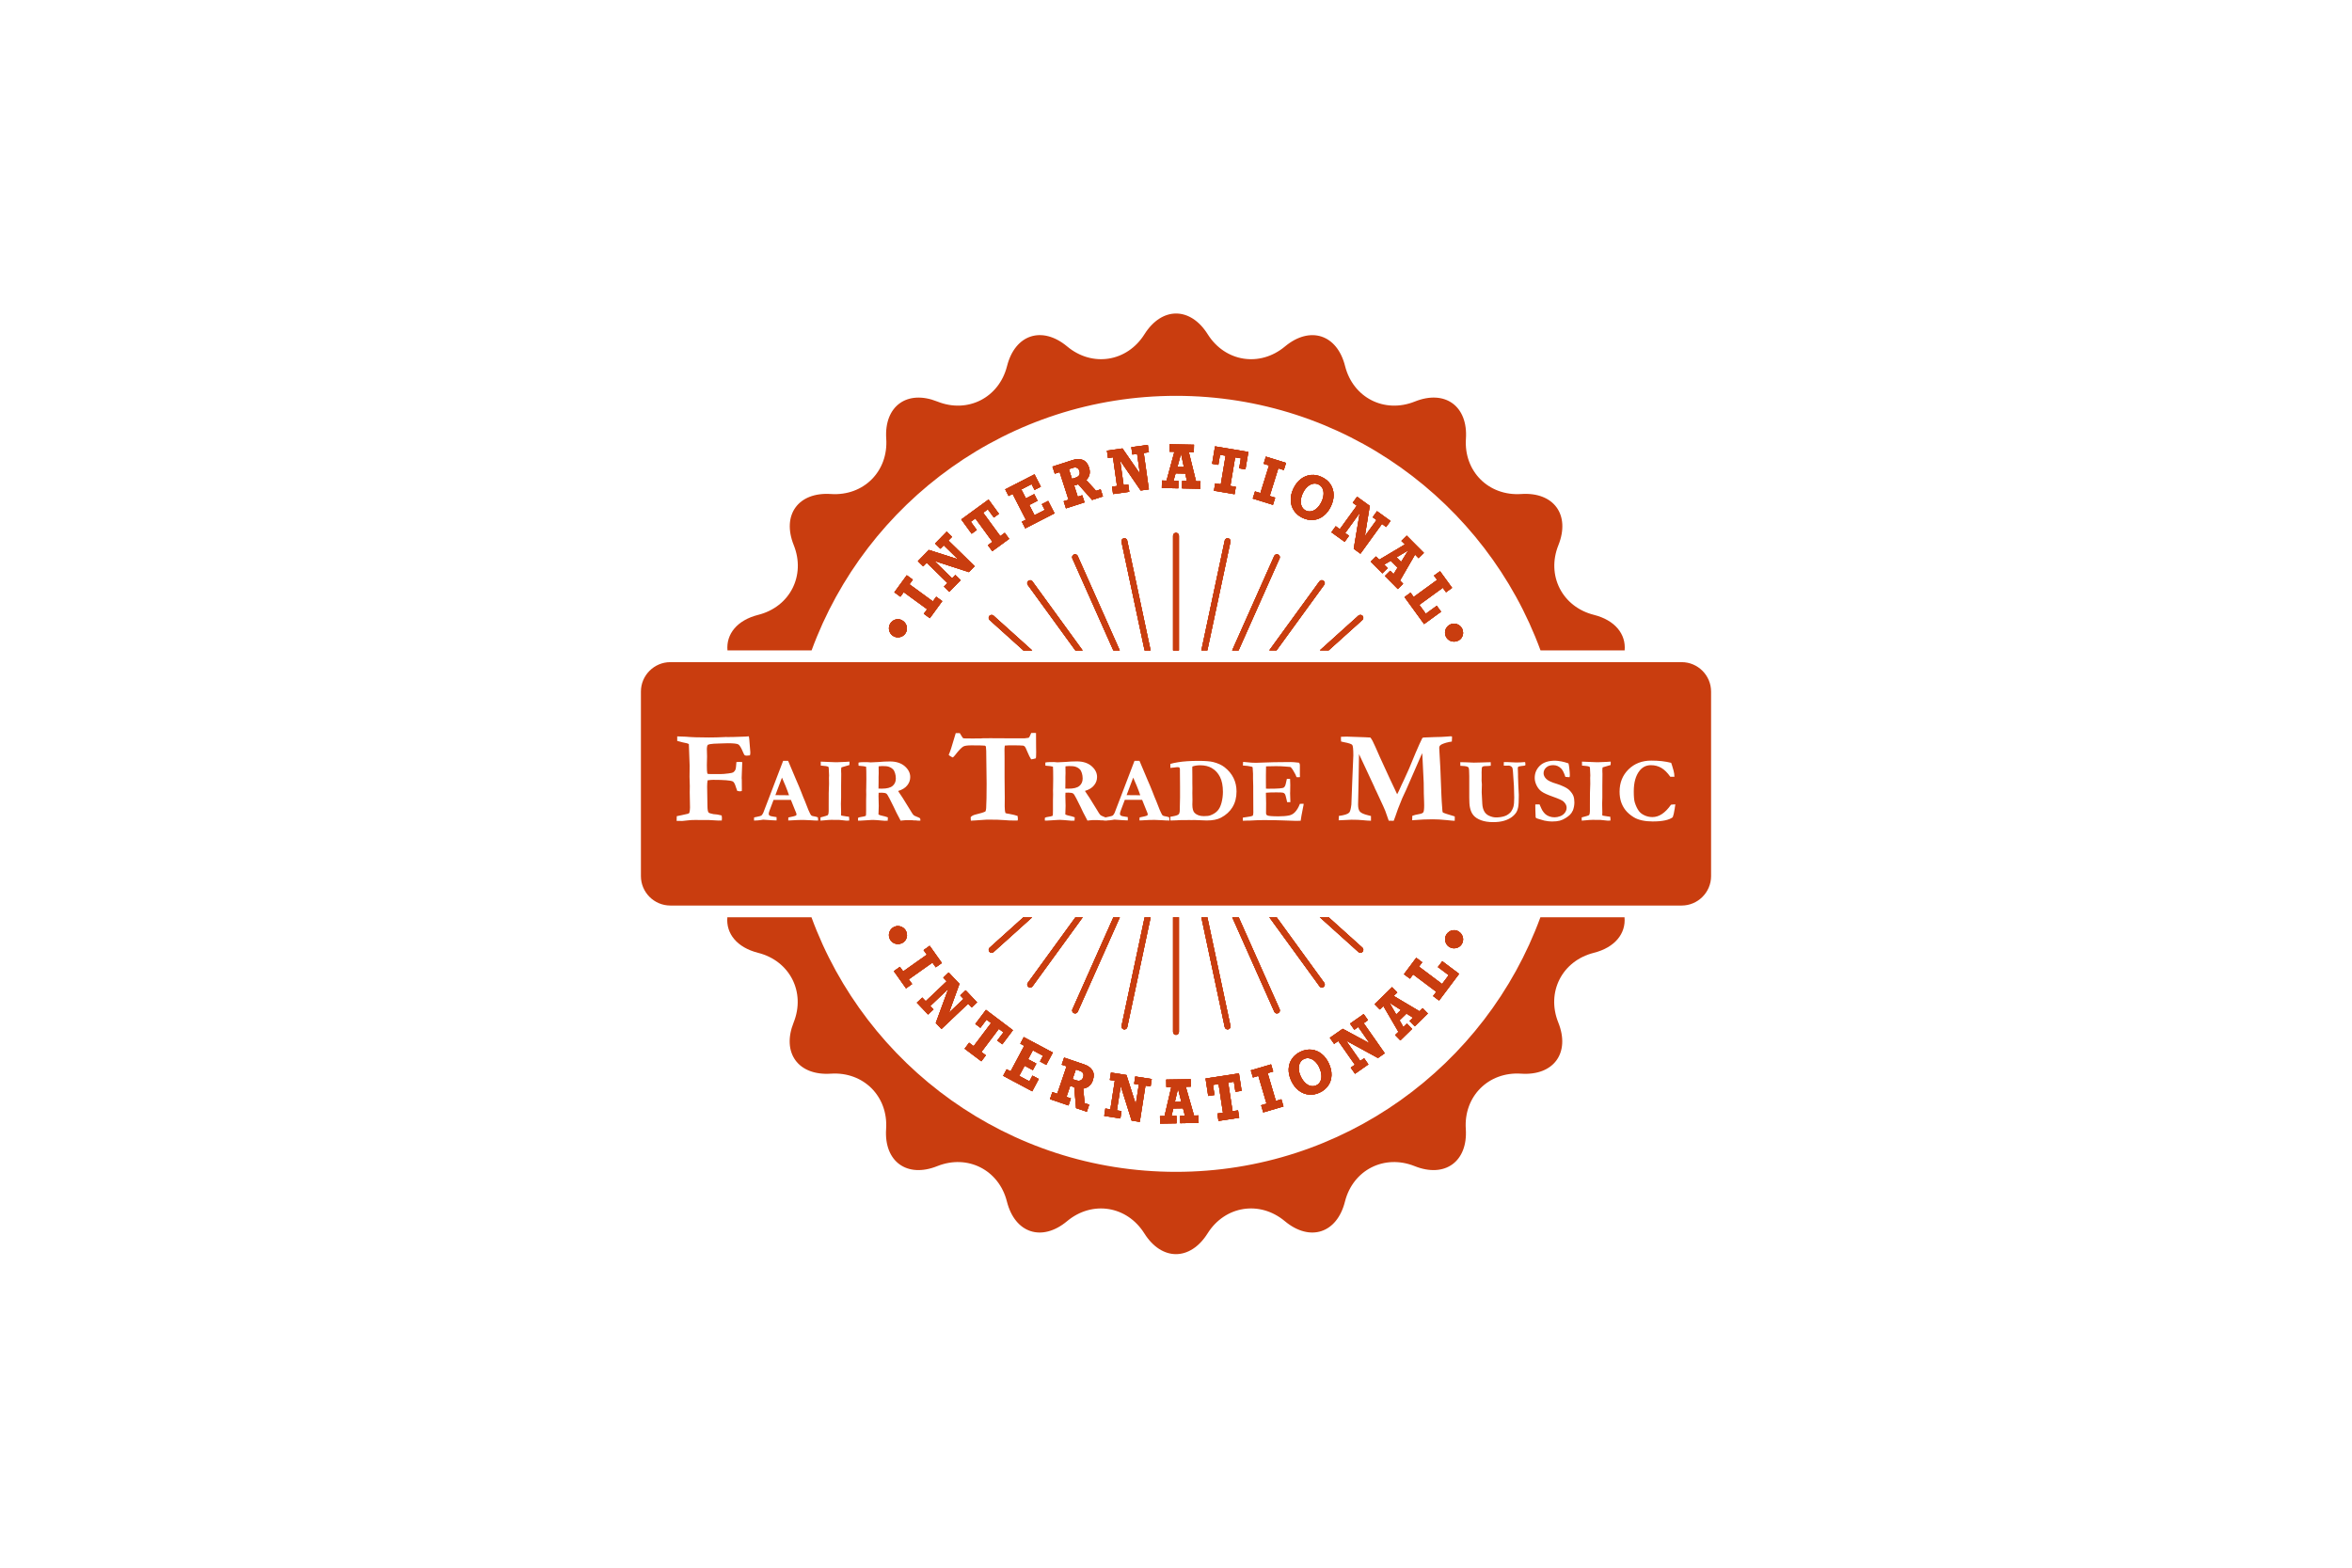 <?xml version="1.0" encoding="UTF-8"?>
<svg id="Layer_1" data-name="Layer 1" xmlns="http://www.w3.org/2000/svg" viewBox="0 0 600 400">
  <defs>
    <style>
      .cls-1 {
        fill: #c93d0f;
        stroke-width: 0px;
      }
    </style>
  </defs>
  <g>
    <path class="cls-1" d="m230.18,240.59c-.37.2-.75.29-1.17.28-.41-.01-.79-.12-1.14-.33s-.62-.49-.82-.86c-.2-.37-.29-.75-.28-1.15.01-.4.12-.78.33-1.13.21-.35.51-.63.89-.84.37-.2.75-.29,1.16-.27s.79.14,1.13.35c.35.21.61.49.81.85.19.35.28.72.29,1.12,0,.4-.1.77-.3,1.13s-.5.64-.89.86Z"/>
    <path class="cls-1" d="m237.87,245.61l-6.04,4.27.85,1.2-1.55,1.1-3.11-4.39,1.55-1.1.83,1.17,6.04-4.27-.83-1.17,1.55-1.1,3.11,4.39-1.55,1.1-.85-1.2Z"/>
    <path class="cls-1" d="m245.8,254.87l-.84-.89,1.38-1.31,2.92,3.08-1.38,1.31-.91-.96-6.8,6.45-1.45-1.53,3.19-8.7-4.59,4.36.82.87-1.38,1.31-2.87-3.02,1.38-1.31.88.93,5.36-5.09-.88-.93,1.38-1.31,2.75,2.9-2.67,7.36,3.7-3.51Z"/>
    <path class="cls-1" d="m254.42,265.48l1.57-2.08-1.18-.89-4.45,5.9,1.13.86-1.15,1.52-4.26-3.21,1.14-1.52,1.16.87,4.45-5.9-1.16-.87-1.57,2.08-1.29-.97,2.71-3.6,6.88,5.19-2.71,3.6-1.28-.97Z"/>
    <path class="cls-1" d="m265.31,270.83l.77-1.45-2.6-1.39-1.21,2.27,2.1,1.12-.89,1.67-2.1-1.12-1.38,2.59,2.6,1.39.78-1.46,1.61.86-1.67,3.14-7.41-3.95.89-1.68,1.01.54,3.48-6.52-1.01-.54.89-1.68,7.41,3.95-1.67,3.13-1.61-.86Z"/>
    <path class="cls-1" d="m278.81,275.58c-.22.65-.53,1.15-.94,1.5-.41.35-.92.58-1.54.68l.36,3.7,1.17.4-.61,1.8-2.74-.93-.46-5.33-1.03-.35-.96,2.83,1.13.38-.61,1.8-4.72-1.61.61-1.8,1.24.42,2.38-7-1.24-.42.61-1.8,5.14,1.75c1,.34,1.69.85,2.09,1.54.4.69.43,1.5.11,2.44Zm-2.49-.71c.14-.4.13-.74-.02-1.02-.15-.28-.42-.48-.79-.61l-1.06-.36-.84,2.46.86.29c.95.32,1.57.07,1.86-.77Z"/>
    <path class="cls-1" d="m290.53,276.73l-1.21-.19.29-1.88,4.2.66-.29,1.88-1.31-.21-1.45,9.26-2.08-.33-2.78-8.85-.98,6.25,1.18.18-.29,1.88-4.12-.65.29-1.88,1.27.2,1.14-7.3-1.27-.2.29-1.88,3.95.62,2.38,7.46.79-5.04Z"/>
    <path class="cls-1" d="m302.49,277.27l2.11,7.36,1.14-.02.03,1.9-4.68.08-.03-1.9,1.22-.02-.49-1.89-2.47.04-.47,1.91,1.27-.02.03,1.9-4.21.07-.03-1.9,1.17-.02,1.73-7.42-1.27.02-.03-1.9,6.23-.1.03,1.9-1.28.02Zm-1.98.49l-.8,3.39,1.65-.03-.86-3.37Z"/>
    <path class="cls-1" d="m315.16,278.57l-.39-2.57-1.46.22,1.12,7.31,1.4-.21.29,1.88-5.28.81-.29-1.88,1.43-.22-1.12-7.31-1.43.22.39,2.57-1.6.24-.68-4.45,8.52-1.3.68,4.45-1.59.24Z"/>
    <path class="cls-1" d="m323.38,273.81l2.09,7.09,1.41-.41.54,1.82-5.16,1.52-.54-1.82,1.38-.41-2.09-7.09-1.38.41-.54-1.82,5.16-1.52.54,1.82-1.41.41Z"/>
    <path class="cls-1" d="m329.4,275.77c-.48-1.03-.69-2.03-.66-3,.04-.97.32-1.85.85-2.62.53-.77,1.26-1.38,2.21-1.82.95-.44,1.89-.6,2.81-.5.93.1,1.77.46,2.54,1.07.76.61,1.38,1.42,1.85,2.44.48,1.03.7,2.04.67,3.02-.03.98-.31,1.85-.84,2.62-.53.77-1.26,1.38-2.2,1.81-.92.43-1.85.59-2.78.49s-1.79-.45-2.56-1.05c-.78-.6-1.4-1.42-1.88-2.45Zm7.19-3.34c-.28-.62-.64-1.13-1.06-1.55s-.89-.69-1.39-.82c-.5-.13-.99-.09-1.48.14-.49.22-.84.57-1.06,1.03-.22.47-.31,1-.27,1.59.04.6.2,1.2.49,1.82.3.65.67,1.18,1.1,1.61.43.42.9.7,1.39.83.5.13.98.08,1.45-.13.49-.22.84-.57,1.07-1.03.23-.46.32-1,.27-1.6-.05-.6-.22-1.23-.52-1.88Z"/>
    <path class="cls-1" d="m346.49,262.04l-1,.7-1.09-1.56,3.48-2.44,1.09,1.56-1.09.76,5.37,7.68-1.73,1.21-8.14-4.44,3.63,5.19.98-.68,1.09,1.56-3.41,2.39-1.09-1.56,1.05-.74-4.24-6.06-1.05.74-1.09-1.56,3.28-2.29,6.89,3.72-2.92-4.18Z"/>
    <path class="cls-1" d="m355.53,254.12l6.59,3.91.81-.79,1.33,1.36-3.35,3.27-1.33-1.36.87-.85-1.65-1.04-1.77,1.72.97,1.71.91-.89,1.33,1.36-3.01,2.94-1.33-1.36.84-.82-3.84-6.59-.91.89-1.33-1.36,4.46-4.35,1.33,1.36-.92.89Zm-1.1,1.71l1.75,3.02,1.19-1.16-2.93-1.86Z"/>
    <path class="cls-1" d="m361.97,246.63l5.91,4.44,1.69-2.25-2.76-2.07,1.12-1.49,4.29,3.22-5.11,6.81-1.52-1.14.81-1.09-5.91-4.44-.82,1.09-1.52-1.14,3.14-4.19,1.52,1.14-.84,1.12Z"/>
    <path class="cls-1" d="m372.05,237.66c.36.2.65.48.86.84.21.36.32.74.33,1.14,0,.41-.09.79-.29,1.15-.2.36-.48.65-.83.85-.35.2-.73.31-1.14.32s-.8-.09-1.18-.31c-.36-.2-.64-.48-.84-.84-.2-.36-.3-.74-.31-1.14s.09-.78.29-1.14c.19-.35.46-.62.79-.84.34-.21.71-.33,1.12-.35.41-.02.81.08,1.2.3Z"/>
    <path class="cls-1" d="m230.17,158.32c.36.2.65.48.86.84s.32.74.33,1.14c0,.41-.09.79-.29,1.15-.2.36-.48.65-.83.85-.35.2-.73.31-1.14.32s-.8-.09-1.18-.31c-.36-.2-.64-.48-.84-.84-.2-.36-.3-.74-.31-1.14,0-.4.09-.78.29-1.14.19-.35.46-.62.79-.84.34-.21.71-.33,1.12-.35.41-.02.81.08,1.2.3Z"/>
    <path class="cls-1" d="m232,149.08l5.97,4.36.86-1.18,1.54,1.12-3.17,4.35-1.54-1.12.85-1.16-5.97-4.36-.85,1.16-1.54-1.12,3.17-4.35,1.54,1.12-.86,1.18Z"/>
    <path class="cls-1" d="m240.76,139.13l-.86.88-1.36-1.33,2.97-3.04,1.36,1.33-.93.95,6.7,6.55-1.47,1.51-8.82-2.86,4.53,4.43.83-.85,1.36,1.33-2.91,2.98-1.36-1.33.9-.92-5.29-5.17-.9.92-1.36-1.33,2.8-2.86,7.46,2.39-3.64-3.56Z"/>
    <path class="cls-1" d="m253.53,132.05l-1.53-2.1-1.19.87,4.36,5.97,1.15-.84,1.12,1.54-4.31,3.15-1.12-1.54,1.17-.85-4.36-5.97-1.17.85,1.53,2.1-1.31.95-2.65-3.64,6.96-5.08,2.65,3.64-1.3.95Z"/>
    <path class="cls-1" d="m263.91,124.99l-.75-1.46-2.62,1.35,1.17,2.29,2.12-1.09.86,1.68-2.12,1.09,1.34,2.61,2.62-1.35-.76-1.47,1.62-.83,1.63,3.17-7.47,3.83-.87-1.69,1.02-.52-3.38-6.58-1.02.53-.87-1.69,7.47-3.83,1.62,3.15-1.62.83Z"/>
    <path class="cls-1" d="m277.8,119.26c.21.65.26,1.24.14,1.77s-.39,1.01-.83,1.46l2.5,2.75,1.17-.38.58,1.81-2.76.89-3.55-4-1.03.33.92,2.85,1.14-.37.59,1.81-4.74,1.53-.58-1.81,1.24-.4-2.27-7.04-1.24.4-.59-1.81,5.17-1.67c1-.32,1.87-.33,2.59-.01.73.31,1.24.94,1.55,1.89Zm-2.43.92c-.13-.41-.34-.67-.63-.81-.29-.13-.62-.14-1-.01l-1.07.35.8,2.47.87-.28c.96-.31,1.3-.88,1.03-1.72Z"/>
    <path class="cls-1" d="m290.08,115.81l-1.21.17-.27-1.88,4.21-.59.27,1.88-1.31.19,1.31,9.28-2.09.29-5.24-7.65.88,6.27,1.18-.17.27,1.88-4.13.58-.27-1.88,1.27-.18-1.03-7.32-1.27.18-.27-1.88,3.96-.56,4.45,6.44-.71-5.05Z"/>
    <path class="cls-1" d="m303.27,115.36l1.84,7.43,1.14.02-.04,1.9-4.68-.1.04-1.9,1.22.03-.42-1.91-2.47-.05-.54,1.89,1.27.03-.04,1.9-4.21-.09.04-1.9,1.17.02,2-7.35-1.27-.03.04-1.9,6.23.13-.04,1.9-1.28-.03Zm-1.99.41l-.92,3.36,1.65.03-.73-3.4Z"/>
    <path class="cls-1" d="m316.12,119.5l.43-2.56-1.46-.25-1.23,7.29,1.4.24-.32,1.88-5.26-.89.32-1.88,1.43.24,1.23-7.29-1.43-.24-.43,2.56-1.59-.27.75-4.44,8.5,1.43-.75,4.44-1.58-.27Z"/>
    <path class="cls-1" d="m326.1,119.49l-2.2,7.06,1.4.44-.57,1.82-5.14-1.6.57-1.82,1.37.43,2.2-7.06-1.37-.43.57-1.82,5.14,1.6-.57,1.82-1.4-.44Z"/>
    <path class="cls-1" d="m329.97,124.63c.49-1.02,1.12-1.83,1.9-2.42.77-.59,1.63-.93,2.56-1.02.93-.09,1.87.09,2.81.55.94.45,1.67,1.07,2.18,1.85.51.78.77,1.66.79,2.64.02.98-.22,1.97-.7,2.98-.49,1.03-1.13,1.84-1.9,2.43-.77.6-1.63.94-2.56,1.02-.93.09-1.86-.1-2.8-.54-.91-.44-1.63-1.05-2.15-1.83-.52-.78-.79-1.66-.82-2.65-.03-.98.2-1.99.69-3.01Zm7.15,3.42c.29-.61.47-1.21.52-1.81.05-.59-.03-1.12-.25-1.59-.22-.47-.56-.82-1.05-1.05-.48-.23-.97-.28-1.47-.16-.5.13-.97.39-1.4.8s-.8.92-1.09,1.53c-.31.64-.49,1.27-.54,1.87-.05.61.03,1.14.25,1.6.22.46.56.81,1.02,1.03.48.23.97.29,1.48.17.5-.12.97-.39,1.41-.81.44-.42.81-.95,1.12-1.59Z"/>
    <path class="cls-1" d="m351.16,132.69l-.99-.72,1.11-1.54,3.44,2.49-1.11,1.54-1.07-.78-5.49,7.59-1.71-1.24,1.53-9.15-3.71,5.13.97.7-1.11,1.54-3.38-2.44,1.11-1.54,1.04.75,4.33-5.99-1.04-.75,1.11-1.54,3.24,2.34-1.26,7.73,2.99-4.13Z"/>
    <path class="cls-1" d="m360.98,141.51l-3.84,6.63.8.81-1.35,1.34-3.3-3.32,1.35-1.34.86.86,1.03-1.66-1.74-1.75-1.7.98.9.9-1.35,1.34-2.97-2.98,1.35-1.34.83.83,6.55-3.9-.9-.9,1.35-1.34,4.39,4.41-1.35,1.34-.9-.91Zm-1.72-1.09l-3,1.78,1.17,1.17,1.83-2.95Z"/>
    <path class="cls-1" d="m368.05,149.98l-5.98,4.35,1.65,2.27,2.8-2.03,1.1,1.51-4.33,3.15-5-6.89,1.54-1.12.8,1.1,5.98-4.35-.8-1.1,1.54-1.12,3.08,4.24-1.54,1.12-.82-1.13Z"/>
    <path class="cls-1" d="m372.04,163.43c-.37.2-.75.29-1.17.28-.41-.01-.79-.12-1.14-.33s-.62-.49-.82-.86c-.2-.37-.29-.75-.28-1.15.01-.4.12-.78.33-1.13.21-.35.51-.63.89-.84.37-.2.75-.29,1.16-.27s.79.14,1.13.35c.35.21.61.49.81.85.19.35.28.72.29,1.12,0,.4-.1.77-.3,1.13s-.5.64-.89.86Z"/>
    <path class="cls-1" d="m300,299c-42.71,0-79.11-27.05-92.99-64.95h-21.46c-.37,4.13,2.42,7.7,7.85,9.07,8.08,2.04,12.16,10.03,9.06,17.77-3.1,7.74,1.16,13.61,9.48,13.06,8.32-.56,14.67,5.79,14.11,14.11-.56,8.31,5.32,12.58,13.05,9.48,7.74-3.1,15.74.97,17.77,9.05,2.05,8.09,8.95,10.33,15.35,4.99,6.41-5.34,15.27-3.93,19.7,3.12,4.44,7.06,11.7,7.06,16.14,0,4.44-7.06,13.31-8.46,19.7-3.12,6.41,5.34,13.31,3.1,15.34-4.99,2.04-8.08,10.04-12.15,17.78-9.05,7.73,3.1,13.6-1.17,13.05-9.48-.56-8.32,5.79-14.67,14.11-14.11,8.32.56,12.59-5.31,9.48-13.06-3.11-7.74.98-15.73,9.05-17.77,5.43-1.37,8.22-4.94,7.85-9.07h-21.46c-13.88,37.9-50.28,64.95-92.99,64.95Z"/>
    <path class="cls-1" d="m300,101c42.71,0,79.11,27.05,92.99,64.95h21.46c.37-4.13-2.42-7.7-7.85-9.07-8.07-2.04-12.16-10.04-9.05-17.78,3.1-7.74-1.17-13.61-9.48-13.05-8.32.56-14.67-5.79-14.11-14.11.55-8.32-5.32-12.59-13.05-9.48-7.74,3.1-15.74-.98-17.78-9.06-2.03-8.08-8.94-10.32-15.34-4.99-6.4,5.34-15.26,3.94-19.7-3.12-4.44-7.06-11.7-7.06-16.14,0-4.43,7.05-13.3,8.46-19.7,3.12-6.4-5.34-13.3-3.1-15.35,4.99-2.04,8.09-10.03,12.16-17.77,9.06-7.73-3.1-13.61,1.17-13.05,9.48.56,8.32-5.79,14.67-14.11,14.11-8.32-.56-12.59,5.32-9.48,13.05,3.1,7.74-.97,15.74-9.06,17.78-5.43,1.37-8.22,4.94-7.85,9.07h21.46c13.88-37.9,50.28-64.95,92.99-64.95Z"/>
    <path class="cls-1" d="m337.81,149.23c.12-.16.17-.36.13-.56-.03-.2-.14-.37-.3-.49-.13-.09-.28-.14-.44-.14-.04,0-.08,0-.12,0-.2.03-.37.14-.49.3l-12.79,17.6h1.85l12.15-16.72Z"/>
    <path class="cls-1" d="m347.54,158.2c.31-.28.33-.75.06-1.06-.28-.31-.75-.33-1.06-.06l-9.84,8.86h2.24l8.61-7.75Z"/>
    <path class="cls-1" d="m326.43,142.48c.08-.18.09-.39.01-.57-.07-.19-.21-.33-.4-.42-.1-.04-.2-.07-.3-.07-.09,0-.18.02-.27.05-.19.07-.33.21-.42.4l-10.72,24.08h1.64l10.45-23.47Z"/>
    <path class="cls-1" d="m299.25,263.3c0,.41.34.75.75.75s.75-.34.75-.75v-29.25h-1.5v29.25Z"/>
    <path class="cls-1" d="m325.06,258.13c.08.18.23.32.42.4.19.07.39.07.57-.02h0c.18-.08.32-.23.4-.42.07-.19.07-.39-.01-.57l-10.45-23.47h-1.64l10.72,24.08Z"/>
    <path class="cls-1" d="m262.19,250.77c-.12.16-.17.36-.13.56.03.2.14.37.3.49.16.12.36.17.56.13.2-.03.37-.14.49-.3l12.79-17.6h-1.85l-12.15,16.72Z"/>
    <path class="cls-1" d="m273.57,257.52c-.08.18-.09.39-.01.57.07.19.21.33.4.42h0c.18.08.39.09.57.02.19-.07.33-.21.42-.4l10.72-24.08h-1.64l-10.45,23.47Z"/>
    <path class="cls-1" d="m312.43,262.07c.04.2.16.36.33.47.17.11.37.15.56.1.2-.04.36-.16.47-.33.11-.17.15-.37.1-.56l-5.89-27.71h-1.53l5.96,28.02Z"/>
    <path class="cls-1" d="m252.46,241.8c-.31.28-.33.75-.06,1.06.28.31.75.33,1.06.06l9.84-8.86h-2.24l-8.61,7.75Z"/>
    <path class="cls-1" d="m286.11,261.76c-.04.2,0,.4.1.56.11.17.28.28.47.33.2.04.4,0,.56-.1s.28-.28.33-.47l5.96-28.02h-1.53l-5.89,27.71Z"/>
    <path class="cls-1" d="m274.94,141.87c-.08-.18-.23-.32-.42-.4-.09-.03-.18-.05-.27-.05-.1,0-.21.02-.3.07-.18.08-.32.23-.4.42-.07.19-.07.39.01.57l10.45,23.47h1.64l-10.72-24.08Z"/>
    <path class="cls-1" d="m253.46,157.09c-.14-.13-.32-.19-.5-.19-.21,0-.41.08-.56.25-.28.31-.25.78.06,1.06l8.61,7.75h2.24l-9.84-8.86Z"/>
    <path class="cls-1" d="m300.75,136.7c0-.41-.34-.75-.75-.75s-.75.34-.75.75v29.25h1.5v-29.25Z"/>
    <path class="cls-1" d="m287.57,137.93c-.04-.2-.16-.36-.33-.47-.12-.08-.26-.12-.41-.12-.05,0-.11,0-.16.02-.2.04-.36.16-.47.33-.11.17-.15.37-.1.56l5.89,27.71h1.53l-5.96-28.02Z"/>
    <path class="cls-1" d="m263.4,148.35c-.12-.16-.29-.27-.49-.3-.04,0-.08,0-.12,0-.16,0-.31.05-.44.14-.16.12-.27.29-.3.49-.03.2.02.4.13.56l12.15,16.72h1.85l-12.79-17.6Z"/>
    <path class="cls-1" d="m313.89,138.24c.04-.2,0-.4-.1-.56-.11-.17-.28-.28-.47-.33-.2-.04-.4,0-.56.1-.17.11-.28.28-.33.47l-5.96,28.02h1.53l5.89-27.71Z"/>
    <path class="cls-1" d="m336.6,251.65c.12.16.29.27.49.3.2.03.4-.02.56-.13.16-.12.27-.29.3-.49.03-.2-.02-.4-.13-.56l-12.15-16.72h-1.85l12.79,17.6Z"/>
    <path class="cls-1" d="m346.54,242.91c.31.28.78.25,1.06-.06.28-.31.25-.78-.06-1.06l-8.61-7.75h-2.24l9.84,8.86Z"/>
    <path class="cls-1" d="m230.18,240.59c-.37.2-.75.29-1.17.28-.41-.01-.79-.12-1.14-.33s-.62-.49-.82-.86c-.2-.37-.29-.75-.28-1.15.01-.4.12-.78.33-1.13.21-.35.51-.63.89-.84.37-.2.75-.29,1.16-.27s.79.14,1.13.35c.35.21.61.49.81.85.19.35.28.72.29,1.12,0,.4-.1.77-.3,1.13s-.5.64-.89.86Z"/>
    <path class="cls-1" d="m237.87,245.61l-6.04,4.27.85,1.2-1.55,1.1-3.11-4.39,1.55-1.1.83,1.17,6.04-4.27-.83-1.17,1.55-1.1,3.11,4.39-1.55,1.1-.85-1.2Z"/>
    <path class="cls-1" d="m245.8,254.87l-.84-.89,1.38-1.31,2.92,3.08-1.38,1.31-.91-.96-6.8,6.45-1.45-1.53,3.19-8.7-4.59,4.36.82.87-1.38,1.31-2.87-3.02,1.38-1.31.88.93,5.36-5.09-.88-.93,1.38-1.31,2.75,2.9-2.67,7.36,3.7-3.51Z"/>
    <path class="cls-1" d="m254.42,265.48l1.57-2.08-1.18-.89-4.45,5.9,1.13.86-1.15,1.52-4.26-3.21,1.14-1.52,1.16.87,4.45-5.9-1.16-.87-1.57,2.08-1.29-.97,2.71-3.6,6.88,5.19-2.71,3.6-1.28-.97Z"/>
    <path class="cls-1" d="m265.31,270.83l.77-1.45-2.6-1.39-1.21,2.27,2.1,1.12-.89,1.67-2.1-1.12-1.38,2.59,2.6,1.39.78-1.46,1.61.86-1.67,3.14-7.41-3.95.89-1.68,1.01.54,3.48-6.52-1.01-.54.89-1.68,7.41,3.95-1.67,3.13-1.61-.86Z"/>
    <path class="cls-1" d="m278.81,275.58c-.22.65-.53,1.15-.94,1.5-.41.35-.92.58-1.54.68l.36,3.7,1.17.4-.61,1.8-2.74-.93-.46-5.33-1.03-.35-.96,2.83,1.13.38-.61,1.8-4.72-1.61.61-1.8,1.24.42,2.38-7-1.24-.42.61-1.8,5.14,1.75c1,.34,1.69.85,2.09,1.54.4.69.43,1.5.11,2.44Zm-2.49-.71c.14-.4.13-.74-.02-1.02-.15-.28-.42-.48-.79-.61l-1.06-.36-.84,2.46.86.29c.95.32,1.57.07,1.86-.77Z"/>
    <path class="cls-1" d="m290.53,276.73l-1.21-.19.29-1.88,4.2.66-.29,1.88-1.31-.21-1.45,9.26-2.08-.33-2.78-8.85-.98,6.25,1.18.18-.29,1.88-4.12-.65.29-1.88,1.27.2,1.14-7.3-1.27-.2.29-1.88,3.95.62,2.38,7.46.79-5.04Z"/>
    <path class="cls-1" d="m302.49,277.27l2.11,7.36,1.14-.02.03,1.9-4.68.08-.03-1.9,1.22-.02-.49-1.89-2.47.04-.47,1.91,1.27-.02.03,1.9-4.21.07-.03-1.9,1.17-.02,1.73-7.42-1.27.02-.03-1.9,6.23-.1.03,1.9-1.28.02Zm-1.98.49l-.8,3.39,1.65-.03-.86-3.37Z"/>
    <path class="cls-1" d="m315.16,278.57l-.39-2.57-1.46.22,1.12,7.31,1.4-.21.29,1.88-5.28.81-.29-1.88,1.43-.22-1.12-7.31-1.43.22.39,2.57-1.6.24-.68-4.45,8.52-1.3.68,4.45-1.59.24Z"/>
    <path class="cls-1" d="m323.38,273.81l2.09,7.09,1.41-.41.54,1.82-5.16,1.52-.54-1.82,1.38-.41-2.09-7.09-1.38.41-.54-1.82,5.16-1.52.54,1.82-1.41.41Z"/>
    <path class="cls-1" d="m329.4,275.77c-.48-1.03-.69-2.03-.66-3,.04-.97.32-1.85.85-2.62.53-.77,1.26-1.38,2.21-1.82.95-.44,1.89-.6,2.81-.5.93.1,1.77.46,2.54,1.07.76.61,1.38,1.42,1.85,2.44.48,1.03.7,2.04.67,3.02-.03.98-.31,1.85-.84,2.62-.53.77-1.26,1.38-2.2,1.81-.92.43-1.85.59-2.78.49s-1.79-.45-2.56-1.05c-.78-.6-1.4-1.42-1.88-2.45Zm7.19-3.34c-.28-.62-.64-1.13-1.06-1.55s-.89-.69-1.39-.82c-.5-.13-.99-.09-1.48.14-.49.22-.84.57-1.06,1.03-.22.47-.31,1-.27,1.59.04.6.2,1.2.49,1.82.3.65.67,1.18,1.1,1.61.43.42.9.7,1.39.83.5.13.98.08,1.45-.13.49-.22.84-.57,1.07-1.03.23-.46.32-1,.27-1.6-.05-.6-.22-1.23-.52-1.88Z"/>
    <path class="cls-1" d="m346.49,262.04l-1,.7-1.09-1.56,3.48-2.44,1.09,1.56-1.09.76,5.37,7.68-1.73,1.21-8.14-4.44,3.63,5.19.98-.68,1.09,1.56-3.41,2.39-1.09-1.56,1.05-.74-4.24-6.06-1.05.74-1.09-1.56,3.28-2.29,6.89,3.72-2.92-4.18Z"/>
    <path class="cls-1" d="m355.53,254.12l6.59,3.91.81-.79,1.33,1.36-3.35,3.27-1.33-1.36.87-.85-1.65-1.04-1.77,1.72.97,1.71.91-.89,1.33,1.36-3.01,2.94-1.33-1.36.84-.82-3.84-6.59-.91.89-1.33-1.36,4.46-4.35,1.33,1.36-.92.89Zm-1.1,1.71l1.75,3.02,1.19-1.16-2.93-1.86Z"/>
    <path class="cls-1" d="m361.97,246.63l5.91,4.44,1.69-2.25-2.76-2.07,1.12-1.49,4.29,3.22-5.11,6.81-1.52-1.14.81-1.09-5.91-4.44-.82,1.09-1.52-1.14,3.14-4.19,1.52,1.14-.84,1.12Z"/>
    <path class="cls-1" d="m372.05,237.66c.36.2.65.48.86.84.21.36.32.74.33,1.14,0,.41-.09.79-.29,1.15-.2.36-.48.65-.83.85-.35.2-.73.31-1.14.32s-.8-.09-1.18-.31c-.36-.2-.64-.48-.84-.84-.2-.36-.3-.74-.31-1.14s.09-.78.29-1.14c.19-.35.46-.62.79-.84.34-.21.71-.33,1.12-.35.41-.02.81.08,1.2.3Z"/>
    <path class="cls-1" d="m230.17,158.32c.36.2.65.48.86.84s.32.74.33,1.14c0,.41-.09.79-.29,1.15-.2.36-.48.65-.83.85-.35.2-.73.31-1.14.32s-.8-.09-1.18-.31c-.36-.2-.64-.48-.84-.84-.2-.36-.3-.74-.31-1.14,0-.4.09-.78.29-1.14.19-.35.46-.62.79-.84.34-.21.71-.33,1.12-.35.41-.02.81.08,1.2.3Z"/>
    <path class="cls-1" d="m232,149.08l5.97,4.36.86-1.18,1.54,1.12-3.17,4.35-1.54-1.12.85-1.16-5.97-4.36-.85,1.16-1.54-1.12,3.17-4.35,1.54,1.12-.86,1.18Z"/>
    <path class="cls-1" d="m240.76,139.13l-.86.88-1.36-1.33,2.97-3.04,1.36,1.33-.93.95,6.7,6.55-1.47,1.51-8.82-2.86,4.53,4.43.83-.85,1.36,1.33-2.91,2.98-1.36-1.33.9-.92-5.29-5.17-.9.92-1.36-1.33,2.8-2.86,7.46,2.39-3.64-3.56Z"/>
    <path class="cls-1" d="m253.53,132.05l-1.53-2.1-1.19.87,4.36,5.97,1.15-.84,1.12,1.54-4.31,3.15-1.12-1.54,1.17-.85-4.36-5.97-1.17.85,1.53,2.1-1.31.95-2.65-3.64,6.96-5.08,2.65,3.64-1.3.95Z"/>
    <path class="cls-1" d="m263.91,124.99l-.75-1.46-2.62,1.35,1.17,2.29,2.12-1.09.86,1.68-2.12,1.09,1.34,2.61,2.62-1.35-.76-1.47,1.62-.83,1.63,3.17-7.47,3.83-.87-1.69,1.02-.52-3.38-6.58-1.02.53-.87-1.69,7.47-3.83,1.62,3.15-1.62.83Z"/>
    <path class="cls-1" d="m277.8,119.26c.21.65.26,1.24.14,1.77s-.39,1.01-.83,1.46l2.5,2.75,1.17-.38.58,1.81-2.76.89-3.55-4-1.03.33.92,2.85,1.14-.37.59,1.81-4.74,1.53-.58-1.81,1.24-.4-2.27-7.04-1.24.4-.59-1.81,5.17-1.67c1-.32,1.87-.33,2.59-.01.73.31,1.24.94,1.55,1.89Zm-2.43.92c-.13-.41-.34-.67-.63-.81-.29-.13-.62-.14-1-.01l-1.07.35.8,2.47.87-.28c.96-.31,1.3-.88,1.03-1.72Z"/>
    <path class="cls-1" d="m290.08,115.81l-1.21.17-.27-1.88,4.21-.59.27,1.88-1.31.19,1.31,9.28-2.09.29-5.24-7.65.88,6.27,1.18-.17.27,1.88-4.13.58-.27-1.88,1.27-.18-1.03-7.32-1.27.18-.27-1.88,3.96-.56,4.45,6.44-.71-5.05Z"/>
    <path class="cls-1" d="m303.27,115.36l1.84,7.43,1.14.02-.04,1.9-4.68-.1.04-1.9,1.22.03-.42-1.91-2.47-.05-.54,1.89,1.27.03-.04,1.9-4.21-.09.04-1.9,1.17.02,2-7.35-1.27-.03.04-1.9,6.23.13-.04,1.9-1.28-.03Zm-1.99.41l-.92,3.36,1.65.03-.73-3.4Z"/>
    <path class="cls-1" d="m316.12,119.5l.43-2.56-1.46-.25-1.23,7.29,1.4.24-.32,1.88-5.26-.89.32-1.88,1.43.24,1.23-7.29-1.43-.24-.43,2.56-1.59-.27.75-4.44,8.5,1.43-.75,4.44-1.58-.27Z"/>
    <path class="cls-1" d="m326.1,119.49l-2.2,7.06,1.4.44-.57,1.82-5.14-1.6.57-1.82,1.37.43,2.2-7.06-1.37-.43.57-1.82,5.14,1.6-.57,1.82-1.4-.44Z"/>
    <path class="cls-1" d="m329.97,124.63c.49-1.02,1.12-1.83,1.9-2.42.77-.59,1.63-.93,2.56-1.02.93-.09,1.87.09,2.81.55.94.45,1.67,1.07,2.18,1.85.51.78.77,1.66.79,2.64.02.98-.22,1.97-.7,2.98-.49,1.03-1.13,1.84-1.9,2.43-.77.6-1.63.94-2.56,1.02-.93.09-1.86-.1-2.8-.54-.91-.44-1.63-1.05-2.15-1.83-.52-.78-.79-1.66-.82-2.65-.03-.98.2-1.99.69-3.01Zm7.15,3.42c.29-.61.47-1.21.52-1.81.05-.59-.03-1.12-.25-1.59-.22-.47-.56-.82-1.05-1.05-.48-.23-.97-.28-1.47-.16-.5.13-.97.39-1.4.8s-.8.92-1.09,1.53c-.31.64-.49,1.27-.54,1.87-.05.61.03,1.14.25,1.6.22.46.56.81,1.02,1.03.48.23.97.29,1.48.17.5-.12.97-.39,1.41-.81.44-.42.81-.95,1.12-1.59Z"/>
    <path class="cls-1" d="m351.16,132.69l-.99-.72,1.11-1.54,3.44,2.49-1.11,1.54-1.07-.78-5.49,7.59-1.71-1.24,1.53-9.15-3.71,5.13.97.7-1.11,1.54-3.38-2.44,1.11-1.54,1.04.75,4.33-5.99-1.04-.75,1.11-1.54,3.24,2.34-1.26,7.73,2.99-4.13Z"/>
    <path class="cls-1" d="m360.98,141.51l-3.84,6.63.8.81-1.35,1.34-3.3-3.32,1.35-1.34.86.86,1.03-1.66-1.74-1.75-1.7.98.9.9-1.35,1.34-2.97-2.98,1.35-1.34.83.83,6.55-3.9-.9-.9,1.35-1.34,4.39,4.41-1.35,1.34-.9-.91Zm-1.72-1.09l-3,1.78,1.17,1.17,1.83-2.95Z"/>
    <path class="cls-1" d="m368.05,149.98l-5.98,4.35,1.65,2.27,2.8-2.03,1.1,1.51-4.33,3.15-5-6.89,1.54-1.12.8,1.1,5.98-4.35-.8-1.1,1.54-1.12,3.08,4.24-1.54,1.12-.82-1.13Z"/>
    <path class="cls-1" d="m372.04,163.43c-.37.2-.75.29-1.17.28-.41-.01-.79-.12-1.14-.33s-.62-.49-.82-.86c-.2-.37-.29-.75-.28-1.15.01-.4.12-.78.33-1.13.21-.35.51-.63.89-.84.37-.2.75-.29,1.16-.27s.79.14,1.13.35c.35.21.61.49.81.85.19.35.28.72.29,1.12,0,.4-.1.77-.3,1.13s-.5.64-.89.86Z"/>
    <path class="cls-1" d="m337.81,149.23c.12-.16.17-.36.13-.56-.03-.2-.14-.37-.3-.49-.13-.09-.28-.14-.44-.14-.04,0-.08,0-.12,0-.2.03-.37.14-.49.3l-12.79,17.6h1.85l12.15-16.72Z"/>
    <path class="cls-1" d="m347.54,158.2c.31-.28.33-.75.06-1.06-.28-.31-.75-.33-1.06-.06l-9.84,8.86h2.24l8.61-7.75Z"/>
    <path class="cls-1" d="m326.43,142.48c.08-.18.09-.39.01-.57-.07-.19-.21-.33-.4-.42-.1-.04-.2-.07-.3-.07-.09,0-.18.02-.27.05-.19.07-.33.21-.42.4l-10.72,24.08h1.64l10.45-23.47Z"/>
    <path class="cls-1" d="m299.25,263.3c0,.41.34.75.75.75s.75-.34.75-.75v-29.25h-1.5v29.25Z"/>
    <path class="cls-1" d="m325.06,258.13c.08.18.23.32.42.4.19.07.39.07.57-.02h0c.18-.08.32-.23.4-.42.07-.19.07-.39-.01-.57l-10.45-23.47h-1.64l10.72,24.08Z"/>
    <path class="cls-1" d="m262.19,250.77c-.12.16-.17.36-.13.56.03.2.14.37.3.49.16.12.36.17.56.13.2-.03.37-.14.49-.3l12.79-17.6h-1.85l-12.15,16.72Z"/>
    <path class="cls-1" d="m273.57,257.52c-.08.18-.09.39-.01.57.07.19.21.33.4.42h0c.18.08.39.09.57.02.19-.07.33-.21.42-.4l10.72-24.08h-1.64l-10.45,23.47Z"/>
    <path class="cls-1" d="m312.43,262.07c.04.2.16.36.33.47.17.11.37.15.56.1.2-.04.36-.16.47-.33.11-.17.15-.37.1-.56l-5.89-27.71h-1.53l5.96,28.02Z"/>
    <path class="cls-1" d="m252.46,241.8c-.31.28-.33.75-.06,1.06.28.31.75.33,1.06.06l9.84-8.86h-2.24l-8.61,7.75Z"/>
    <path class="cls-1" d="m286.11,261.76c-.04.2,0,.4.1.56.11.17.28.28.47.33.2.04.4,0,.56-.1s.28-.28.33-.47l5.96-28.02h-1.53l-5.89,27.71Z"/>
    <path class="cls-1" d="m274.94,141.87c-.08-.18-.23-.32-.42-.4-.09-.03-.18-.05-.27-.05-.1,0-.21.02-.3.07-.18.08-.32.23-.4.42-.07.19-.07.39.01.57l10.45,23.47h1.64l-10.72-24.08Z"/>
    <path class="cls-1" d="m253.46,157.09c-.14-.13-.32-.19-.5-.19-.21,0-.41.08-.56.25-.28.31-.25.78.06,1.06l8.61,7.75h2.24l-9.84-8.86Z"/>
    <path class="cls-1" d="m300.75,136.7c0-.41-.34-.75-.75-.75s-.75.34-.75.75v29.25h1.5v-29.25Z"/>
    <path class="cls-1" d="m287.57,137.93c-.04-.2-.16-.36-.33-.47-.12-.08-.26-.12-.41-.12-.05,0-.11,0-.16.02-.2.04-.36.16-.47.33-.11.17-.15.37-.1.56l5.89,27.71h1.53l-5.96-28.02Z"/>
    <path class="cls-1" d="m263.4,148.35c-.12-.16-.29-.27-.49-.3-.04,0-.08,0-.12,0-.16,0-.31.05-.44.14-.16.12-.27.29-.3.49-.03.2.02.4.13.56l12.15,16.72h1.85l-12.79-17.6Z"/>
    <path class="cls-1" d="m313.89,138.24c.04-.2,0-.4-.1-.56-.11-.17-.28-.28-.47-.33-.2-.04-.4,0-.56.1-.17.11-.28.28-.33.47l-5.96,28.02h1.53l5.89-27.71Z"/>
    <path class="cls-1" d="m336.6,251.65c.12.16.29.27.49.3.2.03.4-.02.56-.13.16-.12.27-.29.3-.49.03-.2-.02-.4-.13-.56l-12.15-16.72h-1.85l12.79,17.6Z"/>
    <path class="cls-1" d="m346.54,242.91c.31.28.78.25,1.06-.06.28-.31.25-.78-.06-1.06l-8.61-7.75h-2.24l9.84,8.86Z"/>
    <path class="cls-1" d="m230.18,240.59c-.37.2-.75.29-1.17.28-.41-.01-.79-.12-1.14-.33s-.62-.49-.82-.86c-.2-.37-.29-.75-.28-1.15.01-.4.12-.78.33-1.13.21-.35.51-.63.89-.84.37-.2.75-.29,1.16-.27s.79.14,1.13.35c.35.21.61.49.81.85.19.35.28.72.29,1.12,0,.4-.1.77-.3,1.13s-.5.64-.89.86Z"/>
    <path class="cls-1" d="m237.87,245.61l-6.04,4.27.85,1.2-1.55,1.1-3.11-4.39,1.55-1.1.83,1.17,6.04-4.27-.83-1.17,1.55-1.1,3.11,4.39-1.55,1.1-.85-1.2Z"/>
    <path class="cls-1" d="m245.8,254.87l-.84-.89,1.38-1.31,2.92,3.08-1.38,1.31-.91-.96-6.8,6.45-1.45-1.53,3.19-8.7-4.59,4.36.82.87-1.38,1.31-2.87-3.02,1.38-1.31.88.93,5.36-5.09-.88-.93,1.38-1.31,2.75,2.9-2.67,7.36,3.7-3.51Z"/>
    <path class="cls-1" d="m254.42,265.48l1.57-2.08-1.18-.89-4.45,5.9,1.13.86-1.15,1.52-4.26-3.21,1.14-1.52,1.16.87,4.45-5.9-1.16-.87-1.57,2.08-1.29-.97,2.71-3.6,6.88,5.19-2.71,3.6-1.28-.97Z"/>
    <path class="cls-1" d="m265.31,270.83l.77-1.45-2.6-1.39-1.21,2.27,2.1,1.12-.89,1.67-2.1-1.12-1.38,2.59,2.6,1.39.78-1.46,1.61.86-1.67,3.14-7.41-3.95.89-1.68,1.01.54,3.48-6.52-1.01-.54.89-1.68,7.41,3.95-1.67,3.13-1.61-.86Z"/>
    <path class="cls-1" d="m278.81,275.58c-.22.65-.53,1.15-.94,1.5-.41.35-.92.58-1.54.68l.36,3.7,1.17.4-.61,1.8-2.74-.93-.46-5.33-1.03-.35-.96,2.83,1.13.38-.61,1.8-4.72-1.61.61-1.8,1.24.42,2.38-7-1.24-.42.61-1.8,5.14,1.75c1,.34,1.69.85,2.09,1.54.4.69.43,1.5.11,2.44Zm-2.49-.71c.14-.4.13-.74-.02-1.02-.15-.28-.42-.48-.79-.61l-1.06-.36-.84,2.46.86.29c.95.32,1.57.07,1.86-.77Z"/>
    <path class="cls-1" d="m290.53,276.73l-1.21-.19.29-1.88,4.2.66-.29,1.88-1.31-.21-1.45,9.26-2.08-.33-2.78-8.85-.98,6.25,1.18.18-.29,1.88-4.12-.65.29-1.88,1.27.2,1.14-7.3-1.27-.2.29-1.88,3.95.62,2.38,7.46.79-5.04Z"/>
    <path class="cls-1" d="m302.49,277.27l2.11,7.36,1.14-.02.03,1.9-4.68.08-.03-1.9,1.22-.02-.49-1.89-2.47.04-.47,1.91,1.27-.02.03,1.9-4.21.07-.03-1.9,1.17-.02,1.73-7.42-1.27.02-.03-1.9,6.23-.1.03,1.9-1.28.02Zm-1.98.49l-.8,3.39,1.65-.03-.86-3.37Z"/>
    <path class="cls-1" d="m315.16,278.57l-.39-2.57-1.46.22,1.12,7.31,1.4-.21.29,1.88-5.28.81-.29-1.88,1.43-.22-1.12-7.31-1.43.22.39,2.57-1.6.24-.68-4.45,8.52-1.3.68,4.45-1.59.24Z"/>
    <path class="cls-1" d="m323.38,273.81l2.09,7.09,1.41-.41.54,1.82-5.16,1.52-.54-1.82,1.38-.41-2.09-7.09-1.38.41-.54-1.82,5.16-1.52.54,1.82-1.41.41Z"/>
    <path class="cls-1" d="m329.4,275.77c-.48-1.03-.69-2.03-.66-3,.04-.97.32-1.85.85-2.62.53-.77,1.26-1.38,2.21-1.82.95-.44,1.89-.6,2.81-.5.93.1,1.77.46,2.54,1.07.76.61,1.38,1.42,1.85,2.44.48,1.03.7,2.04.67,3.02-.03.98-.31,1.85-.84,2.62-.53.77-1.26,1.38-2.2,1.81-.92.43-1.85.59-2.78.49s-1.79-.45-2.56-1.05c-.78-.6-1.4-1.42-1.88-2.45Zm7.19-3.34c-.28-.62-.64-1.13-1.06-1.55s-.89-.69-1.39-.82c-.5-.13-.99-.09-1.48.14-.49.22-.84.57-1.06,1.03-.22.47-.31,1-.27,1.59.04.6.2,1.2.49,1.82.3.65.67,1.18,1.1,1.61.43.42.9.7,1.39.83.5.13.98.08,1.45-.13.49-.22.84-.57,1.07-1.03.23-.46.32-1,.27-1.6-.05-.6-.22-1.23-.52-1.88Z"/>
    <path class="cls-1" d="m346.49,262.04l-1,.7-1.09-1.56,3.48-2.44,1.09,1.56-1.09.76,5.37,7.68-1.73,1.21-8.14-4.44,3.63,5.19.98-.68,1.09,1.56-3.41,2.39-1.09-1.56,1.05-.74-4.24-6.06-1.05.74-1.09-1.56,3.28-2.29,6.89,3.72-2.92-4.18Z"/>
    <path class="cls-1" d="m355.53,254.12l6.59,3.91.81-.79,1.33,1.36-3.35,3.27-1.33-1.36.87-.85-1.65-1.04-1.77,1.72.97,1.71.91-.89,1.33,1.36-3.01,2.94-1.33-1.36.84-.82-3.84-6.59-.91.89-1.33-1.36,4.46-4.35,1.33,1.36-.92.89Zm-1.1,1.71l1.75,3.02,1.19-1.16-2.93-1.86Z"/>
    <path class="cls-1" d="m361.97,246.63l5.91,4.44,1.69-2.25-2.76-2.07,1.12-1.49,4.29,3.22-5.11,6.81-1.52-1.14.81-1.09-5.91-4.44-.82,1.09-1.52-1.14,3.14-4.19,1.52,1.14-.84,1.12Z"/>
    <path class="cls-1" d="m372.05,237.66c.36.2.65.48.86.84.21.36.32.74.33,1.14,0,.41-.09.79-.29,1.15-.2.36-.48.65-.83.85-.35.2-.73.31-1.14.32s-.8-.09-1.18-.31c-.36-.2-.64-.48-.84-.84-.2-.36-.3-.74-.31-1.14s.09-.78.29-1.14c.19-.35.46-.62.79-.84.34-.21.71-.33,1.12-.35.41-.02.81.08,1.2.3Z"/>
    <path class="cls-1" d="m230.17,158.32c.36.2.65.48.86.84s.32.74.33,1.14c0,.41-.09.79-.29,1.15-.2.36-.48.65-.83.85-.35.2-.73.31-1.14.32s-.8-.09-1.18-.31c-.36-.2-.64-.48-.84-.84-.2-.36-.3-.74-.31-1.14,0-.4.09-.78.29-1.14.19-.35.46-.62.79-.84.34-.21.71-.33,1.12-.35.41-.02.81.08,1.2.3Z"/>
    <path class="cls-1" d="m232,149.08l5.97,4.36.86-1.18,1.54,1.12-3.17,4.35-1.54-1.12.85-1.16-5.97-4.36-.85,1.16-1.54-1.12,3.17-4.35,1.54,1.12-.86,1.18Z"/>
    <path class="cls-1" d="m240.76,139.13l-.86.88-1.36-1.33,2.97-3.04,1.36,1.33-.93.95,6.7,6.55-1.47,1.51-8.82-2.86,4.53,4.43.83-.85,1.36,1.33-2.91,2.98-1.36-1.33.9-.92-5.29-5.17-.9.92-1.36-1.33,2.8-2.86,7.46,2.39-3.64-3.56Z"/>
    <path class="cls-1" d="m253.53,132.05l-1.53-2.1-1.19.87,4.36,5.97,1.15-.84,1.12,1.54-4.31,3.15-1.12-1.54,1.17-.85-4.36-5.97-1.17.85,1.53,2.1-1.31.95-2.65-3.64,6.96-5.08,2.65,3.64-1.3.95Z"/>
    <path class="cls-1" d="m263.91,124.99l-.75-1.46-2.62,1.35,1.17,2.29,2.12-1.09.86,1.68-2.12,1.09,1.34,2.61,2.62-1.35-.76-1.47,1.62-.83,1.63,3.17-7.47,3.83-.87-1.69,1.02-.52-3.38-6.58-1.02.53-.87-1.69,7.47-3.83,1.62,3.15-1.62.83Z"/>
    <path class="cls-1" d="m277.8,119.26c.21.65.26,1.24.14,1.77s-.39,1.01-.83,1.46l2.5,2.75,1.17-.38.58,1.81-2.76.89-3.55-4-1.03.33.92,2.85,1.14-.37.59,1.81-4.74,1.53-.58-1.81,1.24-.4-2.27-7.04-1.24.4-.59-1.81,5.17-1.67c1-.32,1.87-.33,2.59-.01.73.31,1.24.94,1.55,1.89Zm-2.43.92c-.13-.41-.34-.67-.63-.81-.29-.13-.62-.14-1-.01l-1.07.35.8,2.47.87-.28c.96-.31,1.3-.88,1.03-1.72Z"/>
    <path class="cls-1" d="m290.08,115.81l-1.21.17-.27-1.88,4.21-.59.27,1.88-1.31.19,1.31,9.28-2.09.29-5.24-7.65.88,6.27,1.18-.17.27,1.88-4.13.58-.27-1.88,1.27-.18-1.03-7.32-1.27.18-.27-1.88,3.96-.56,4.45,6.44-.71-5.05Z"/>
    <path class="cls-1" d="m303.27,115.36l1.84,7.43,1.14.02-.04,1.9-4.68-.1.04-1.9,1.22.03-.42-1.91-2.47-.05-.54,1.89,1.27.03-.04,1.9-4.21-.09.04-1.9,1.17.02,2-7.35-1.27-.03.04-1.9,6.23.13-.04,1.9-1.28-.03Zm-1.99.41l-.92,3.36,1.65.03-.73-3.4Z"/>
    <path class="cls-1" d="m316.12,119.5l.43-2.56-1.46-.25-1.23,7.29,1.4.24-.32,1.88-5.26-.89.32-1.88,1.43.24,1.23-7.29-1.43-.24-.43,2.56-1.59-.27.75-4.44,8.5,1.43-.75,4.44-1.58-.27Z"/>
    <path class="cls-1" d="m326.1,119.49l-2.2,7.06,1.4.44-.57,1.82-5.14-1.6.57-1.82,1.37.43,2.2-7.06-1.37-.43.57-1.82,5.14,1.6-.57,1.82-1.4-.44Z"/>
    <path class="cls-1" d="m329.97,124.63c.49-1.02,1.12-1.83,1.9-2.42.77-.59,1.63-.93,2.56-1.02.93-.09,1.87.09,2.81.55.94.45,1.67,1.07,2.18,1.85.51.78.77,1.66.79,2.64.02.98-.22,1.97-.7,2.98-.49,1.03-1.13,1.84-1.9,2.43-.77.6-1.63.94-2.56,1.02-.93.09-1.86-.1-2.8-.54-.91-.44-1.63-1.05-2.15-1.83-.52-.78-.79-1.66-.82-2.65-.03-.98.2-1.99.69-3.01Zm7.15,3.42c.29-.61.47-1.21.52-1.81.05-.59-.03-1.12-.25-1.59-.22-.47-.56-.82-1.05-1.05-.48-.23-.97-.28-1.47-.16-.5.13-.97.39-1.4.8s-.8.92-1.09,1.53c-.31.64-.49,1.27-.54,1.87-.05.61.03,1.14.25,1.6.22.46.56.81,1.02,1.03.48.23.97.29,1.48.17.5-.12.97-.39,1.41-.81.44-.42.81-.95,1.12-1.59Z"/>
    <path class="cls-1" d="m351.16,132.69l-.99-.72,1.11-1.54,3.44,2.49-1.11,1.54-1.07-.78-5.49,7.59-1.71-1.24,1.53-9.15-3.71,5.13.97.7-1.11,1.54-3.38-2.44,1.11-1.54,1.04.75,4.33-5.99-1.04-.75,1.11-1.54,3.24,2.34-1.26,7.73,2.99-4.13Z"/>
    <path class="cls-1" d="m360.98,141.51l-3.84,6.63.8.81-1.35,1.34-3.3-3.32,1.35-1.34.86.86,1.03-1.66-1.74-1.75-1.7.98.9.9-1.35,1.34-2.97-2.98,1.35-1.34.83.83,6.55-3.9-.9-.9,1.35-1.34,4.39,4.41-1.35,1.34-.9-.91Zm-1.72-1.09l-3,1.78,1.17,1.17,1.83-2.95Z"/>
    <path class="cls-1" d="m368.05,149.98l-5.98,4.35,1.65,2.27,2.8-2.03,1.1,1.51-4.33,3.15-5-6.89,1.54-1.12.8,1.1,5.98-4.35-.8-1.1,1.54-1.12,3.08,4.24-1.54,1.12-.82-1.13Z"/>
    <path class="cls-1" d="m372.04,163.43c-.37.2-.75.29-1.17.28-.41-.01-.79-.12-1.14-.33s-.62-.49-.82-.86c-.2-.37-.29-.75-.28-1.15.01-.4.12-.78.33-1.13.21-.35.51-.63.89-.84.37-.2.75-.29,1.16-.27s.79.14,1.13.35c.35.21.61.49.81.85.19.35.28.72.29,1.12,0,.4-.1.77-.3,1.13s-.5.64-.89.86Z"/>
    <path class="cls-1" d="m337.81,149.23c.12-.16.17-.36.13-.56-.03-.2-.14-.37-.3-.49-.13-.09-.28-.14-.44-.14-.04,0-.08,0-.12,0-.2.03-.37.14-.49.3l-12.79,17.6h1.85l12.15-16.72Z"/>
    <path class="cls-1" d="m347.54,158.2c.31-.28.33-.75.06-1.06-.28-.31-.75-.33-1.06-.06l-9.84,8.86h2.24l8.61-7.75Z"/>
    <path class="cls-1" d="m326.43,142.48c.08-.18.09-.39.01-.57-.07-.19-.21-.33-.4-.42-.1-.04-.2-.07-.3-.07-.09,0-.18.02-.27.05-.19.07-.33.21-.42.4l-10.72,24.08h1.64l10.45-23.47Z"/>
    <path class="cls-1" d="m299.25,263.3c0,.41.34.75.75.75s.75-.34.75-.75v-29.25h-1.5v29.25Z"/>
    <path class="cls-1" d="m325.06,258.13c.08.18.23.32.42.4.19.07.39.07.57-.02h0c.18-.08.32-.23.4-.42.07-.19.07-.39-.01-.57l-10.45-23.47h-1.64l10.72,24.08Z"/>
    <path class="cls-1" d="m262.19,250.77c-.12.16-.17.36-.13.56.03.2.14.37.3.49.16.12.36.17.56.13.2-.03.37-.14.49-.3l12.79-17.6h-1.85l-12.15,16.72Z"/>
    <path class="cls-1" d="m273.57,257.52c-.08.18-.09.39-.01.57.07.19.21.33.4.42h0c.18.08.39.09.57.02.19-.07.33-.21.42-.4l10.72-24.08h-1.64l-10.45,23.47Z"/>
    <path class="cls-1" d="m312.43,262.07c.04.2.16.36.33.47.17.11.37.15.56.1.2-.04.36-.16.47-.33.11-.17.15-.37.1-.56l-5.89-27.71h-1.53l5.96,28.02Z"/>
    <path class="cls-1" d="m252.46,241.8c-.31.28-.33.75-.06,1.06.28.31.75.33,1.06.06l9.84-8.86h-2.24l-8.61,7.75Z"/>
    <path class="cls-1" d="m286.11,261.76c-.04.2,0,.4.1.56.11.17.28.28.47.33.2.04.4,0,.56-.1s.28-.28.33-.47l5.96-28.02h-1.53l-5.89,27.71Z"/>
    <path class="cls-1" d="m274.94,141.87c-.08-.18-.23-.32-.42-.4-.09-.03-.18-.05-.27-.05-.1,0-.21.02-.3.07-.18.08-.32.23-.4.42-.07.19-.07.39.01.57l10.45,23.47h1.64l-10.72-24.08Z"/>
    <path class="cls-1" d="m253.46,157.09c-.14-.13-.32-.19-.5-.19-.21,0-.41.08-.56.25-.28.31-.25.78.06,1.06l8.61,7.75h2.24l-9.84-8.86Z"/>
    <path class="cls-1" d="m300.75,136.7c0-.41-.34-.75-.75-.75s-.75.34-.75.75v29.25h1.5v-29.25Z"/>
    <path class="cls-1" d="m287.57,137.93c-.04-.2-.16-.36-.33-.47-.12-.08-.26-.12-.41-.12-.05,0-.11,0-.16.02-.2.04-.36.16-.47.33-.11.17-.15.37-.1.56l5.89,27.71h1.53l-5.96-28.02Z"/>
    <path class="cls-1" d="m263.4,148.35c-.12-.16-.29-.27-.49-.3-.04,0-.08,0-.12,0-.16,0-.31.05-.44.14-.16.12-.27.29-.3.49-.03.2.02.4.13.56l12.15,16.72h1.85l-12.79-17.6Z"/>
    <path class="cls-1" d="m313.89,138.24c.04-.2,0-.4-.1-.56-.11-.17-.28-.28-.47-.33-.2-.04-.4,0-.56.1-.17.11-.28.28-.33.47l-5.96,28.02h1.53l5.89-27.71Z"/>
    <path class="cls-1" d="m336.6,251.65c.12.16.29.27.49.3.2.03.4-.02.56-.13.16-.12.27-.29.3-.49.03-.2-.02-.4-.13-.56l-12.15-16.72h-1.85l12.79,17.6Z"/>
    <path class="cls-1" d="m346.54,242.91c.31.28.78.25,1.06-.06.28-.31.25-.78-.06-1.06l-8.61-7.75h-2.24l9.84,8.86Z"/>
    <path class="cls-1" d="m230.18,240.59c-.37.2-.75.29-1.17.28-.41-.01-.79-.12-1.14-.33s-.62-.49-.82-.86c-.2-.37-.29-.75-.28-1.15.01-.4.12-.78.33-1.13.21-.35.51-.63.89-.84.37-.2.75-.29,1.16-.27s.79.14,1.13.35c.35.21.61.49.81.85.19.35.28.72.29,1.12,0,.4-.1.77-.3,1.13s-.5.64-.89.86Z"/>
    <path class="cls-1" d="m237.87,245.61l-6.04,4.27.85,1.2-1.55,1.1-3.11-4.39,1.55-1.1.83,1.17,6.04-4.27-.83-1.17,1.55-1.1,3.11,4.39-1.55,1.1-.85-1.2Z"/>
    <path class="cls-1" d="m245.8,254.87l-.84-.89,1.38-1.31,2.92,3.08-1.38,1.31-.91-.96-6.8,6.45-1.45-1.53,3.19-8.7-4.59,4.36.82.87-1.38,1.31-2.87-3.02,1.38-1.31.88.93,5.36-5.09-.88-.93,1.38-1.31,2.75,2.9-2.67,7.36,3.7-3.51Z"/>
    <path class="cls-1" d="m254.42,265.48l1.57-2.08-1.18-.89-4.45,5.9,1.13.86-1.15,1.52-4.26-3.21,1.14-1.52,1.16.87,4.45-5.9-1.16-.87-1.57,2.08-1.29-.97,2.71-3.6,6.88,5.19-2.71,3.6-1.28-.97Z"/>
    <path class="cls-1" d="m265.31,270.83l.77-1.45-2.6-1.39-1.21,2.27,2.1,1.12-.89,1.67-2.1-1.12-1.38,2.59,2.6,1.39.78-1.46,1.61.86-1.67,3.14-7.41-3.95.89-1.68,1.01.54,3.48-6.52-1.01-.54.89-1.68,7.41,3.95-1.67,3.13-1.61-.86Z"/>
    <path class="cls-1" d="m278.81,275.58c-.22.65-.53,1.15-.94,1.5-.41.35-.92.58-1.54.68l.36,3.7,1.17.4-.61,1.8-2.74-.93-.46-5.33-1.03-.35-.96,2.83,1.13.38-.61,1.8-4.72-1.61.61-1.8,1.24.42,2.38-7-1.24-.42.61-1.8,5.14,1.75c1,.34,1.69.85,2.09,1.54.4.69.43,1.5.11,2.44Zm-2.49-.71c.14-.4.13-.74-.02-1.02-.15-.28-.42-.48-.79-.61l-1.06-.36-.84,2.46.86.29c.95.32,1.57.07,1.86-.77Z"/>
    <path class="cls-1" d="m290.53,276.73l-1.21-.19.29-1.88,4.2.66-.29,1.88-1.31-.21-1.45,9.26-2.08-.33-2.78-8.85-.98,6.25,1.18.18-.29,1.88-4.12-.65.29-1.88,1.27.2,1.14-7.3-1.27-.2.29-1.88,3.95.62,2.38,7.46.79-5.04Z"/>
    <path class="cls-1" d="m302.49,277.27l2.11,7.36,1.14-.02.03,1.9-4.68.08-.03-1.9,1.22-.02-.49-1.89-2.47.04-.47,1.91,1.27-.02.03,1.9-4.21.07-.03-1.9,1.17-.02,1.73-7.42-1.27.02-.03-1.9,6.23-.1.03,1.9-1.28.02Zm-1.98.49l-.8,3.39,1.65-.03-.86-3.37Z"/>
    <path class="cls-1" d="m315.16,278.57l-.39-2.57-1.46.22,1.12,7.31,1.4-.21.29,1.88-5.28.81-.29-1.88,1.43-.22-1.12-7.31-1.43.22.39,2.57-1.6.24-.68-4.45,8.52-1.3.68,4.45-1.59.24Z"/>
    <path class="cls-1" d="m323.38,273.81l2.09,7.09,1.41-.41.54,1.82-5.16,1.52-.54-1.82,1.38-.41-2.09-7.09-1.38.41-.54-1.82,5.16-1.52.54,1.82-1.41.41Z"/>
    <path class="cls-1" d="m329.4,275.77c-.48-1.03-.69-2.03-.66-3,.04-.97.32-1.85.85-2.62.53-.77,1.26-1.38,2.21-1.82.95-.44,1.89-.6,2.81-.5.93.1,1.77.46,2.54,1.07.76.61,1.38,1.42,1.85,2.44.48,1.03.7,2.04.67,3.02-.03.98-.31,1.85-.84,2.62-.53.77-1.26,1.38-2.2,1.81-.92.43-1.85.59-2.78.49s-1.79-.45-2.56-1.05c-.78-.6-1.4-1.42-1.88-2.45Zm7.19-3.34c-.28-.62-.64-1.13-1.06-1.55s-.89-.69-1.39-.82c-.5-.13-.99-.09-1.48.14-.49.22-.84.57-1.06,1.03-.22.47-.31,1-.27,1.59.04.6.2,1.2.49,1.82.3.65.67,1.18,1.1,1.61.43.42.9.7,1.39.83.5.13.98.08,1.45-.13.49-.22.84-.57,1.07-1.03.23-.46.32-1,.27-1.6-.05-.6-.22-1.23-.52-1.88Z"/>
    <path class="cls-1" d="m346.49,262.04l-1,.7-1.09-1.56,3.48-2.44,1.09,1.56-1.09.76,5.37,7.68-1.73,1.21-8.14-4.44,3.63,5.19.98-.68,1.09,1.56-3.41,2.39-1.09-1.56,1.05-.74-4.24-6.06-1.05.74-1.09-1.56,3.28-2.29,6.89,3.72-2.92-4.18Z"/>
    <path class="cls-1" d="m355.53,254.12l6.59,3.91.81-.79,1.33,1.36-3.35,3.27-1.33-1.36.87-.85-1.65-1.04-1.77,1.72.97,1.71.91-.89,1.33,1.36-3.01,2.94-1.33-1.36.84-.82-3.84-6.59-.91.89-1.33-1.36,4.46-4.35,1.33,1.36-.92.89Zm-1.1,1.71l1.75,3.02,1.19-1.16-2.93-1.86Z"/>
    <path class="cls-1" d="m361.97,246.63l5.91,4.44,1.69-2.25-2.76-2.07,1.12-1.49,4.29,3.22-5.11,6.81-1.52-1.14.81-1.09-5.91-4.44-.82,1.09-1.52-1.14,3.14-4.19,1.52,1.14-.84,1.12Z"/>
    <path class="cls-1" d="m372.05,237.66c.36.2.65.48.86.84.21.36.32.74.33,1.14,0,.41-.09.79-.29,1.15-.2.36-.48.65-.83.85-.35.2-.73.31-1.14.32s-.8-.09-1.18-.31c-.36-.2-.64-.48-.84-.84-.2-.36-.3-.74-.31-1.14s.09-.78.29-1.14c.19-.35.46-.62.79-.84.34-.21.71-.33,1.12-.35.41-.02.81.08,1.2.3Z"/>
    <path class="cls-1" d="m230.17,158.32c.36.2.65.48.86.84s.32.74.33,1.14c0,.41-.09.79-.29,1.15-.2.36-.48.65-.83.85-.35.2-.73.31-1.14.32s-.8-.09-1.18-.31c-.36-.2-.64-.48-.84-.84-.2-.36-.3-.74-.31-1.14,0-.4.09-.78.29-1.14.19-.35.46-.62.79-.84.34-.21.71-.33,1.12-.35.41-.02.81.08,1.2.3Z"/>
    <path class="cls-1" d="m232,149.08l5.97,4.36.86-1.18,1.54,1.12-3.17,4.35-1.54-1.12.85-1.16-5.97-4.36-.85,1.16-1.54-1.12,3.17-4.35,1.54,1.12-.86,1.18Z"/>
    <path class="cls-1" d="m240.76,139.13l-.86.88-1.36-1.33,2.97-3.04,1.36,1.33-.93.95,6.7,6.55-1.47,1.51-8.82-2.86,4.53,4.43.83-.85,1.36,1.33-2.91,2.98-1.36-1.33.9-.92-5.29-5.17-.9.92-1.36-1.33,2.8-2.86,7.46,2.39-3.64-3.56Z"/>
    <path class="cls-1" d="m253.53,132.05l-1.53-2.1-1.19.87,4.36,5.97,1.15-.84,1.12,1.54-4.31,3.15-1.12-1.54,1.17-.85-4.36-5.97-1.17.85,1.53,2.1-1.31.95-2.65-3.64,6.96-5.08,2.65,3.64-1.3.95Z"/>
    <path class="cls-1" d="m263.91,124.99l-.75-1.46-2.62,1.35,1.17,2.29,2.12-1.09.86,1.68-2.12,1.09,1.34,2.61,2.62-1.35-.76-1.47,1.62-.83,1.63,3.17-7.47,3.83-.87-1.69,1.02-.52-3.38-6.58-1.02.53-.87-1.69,7.47-3.83,1.62,3.15-1.62.83Z"/>
    <path class="cls-1" d="m277.8,119.26c.21.65.26,1.24.14,1.77s-.39,1.01-.83,1.46l2.5,2.75,1.17-.38.58,1.81-2.76.89-3.55-4-1.03.33.92,2.85,1.14-.37.59,1.81-4.74,1.53-.58-1.81,1.24-.4-2.27-7.04-1.24.4-.59-1.81,5.17-1.67c1-.32,1.87-.33,2.59-.01.73.31,1.24.94,1.55,1.89Zm-2.43.92c-.13-.41-.34-.67-.63-.81-.29-.13-.62-.14-1-.01l-1.07.35.8,2.47.87-.28c.96-.31,1.3-.88,1.03-1.72Z"/>
    <path class="cls-1" d="m290.08,115.81l-1.21.17-.27-1.88,4.21-.59.27,1.88-1.31.19,1.31,9.28-2.09.29-5.24-7.65.88,6.27,1.18-.17.27,1.88-4.13.58-.27-1.88,1.27-.18-1.03-7.32-1.27.18-.27-1.88,3.96-.56,4.45,6.44-.71-5.05Z"/>
    <path class="cls-1" d="m303.27,115.36l1.84,7.43,1.14.02-.04,1.9-4.68-.1.04-1.9,1.22.03-.42-1.91-2.47-.05-.54,1.89,1.27.03-.04,1.9-4.21-.09.04-1.9,1.17.02,2-7.35-1.27-.03.04-1.9,6.23.13-.04,1.9-1.28-.03Zm-1.99.41l-.92,3.36,1.65.03-.73-3.4Z"/>
    <path class="cls-1" d="m316.12,119.5l.43-2.56-1.46-.25-1.23,7.29,1.4.24-.32,1.88-5.26-.89.32-1.88,1.43.24,1.23-7.29-1.43-.24-.43,2.56-1.59-.27.75-4.44,8.5,1.43-.75,4.44-1.58-.27Z"/>
    <path class="cls-1" d="m326.1,119.49l-2.2,7.06,1.4.44-.57,1.82-5.14-1.6.57-1.82,1.37.43,2.2-7.06-1.37-.43.57-1.82,5.14,1.6-.57,1.82-1.4-.44Z"/>
    <path class="cls-1" d="m329.97,124.63c.49-1.02,1.12-1.83,1.9-2.42.77-.59,1.63-.93,2.56-1.02.93-.09,1.87.09,2.81.55.94.45,1.67,1.07,2.18,1.85.51.78.77,1.66.79,2.64.02.98-.22,1.97-.7,2.98-.49,1.03-1.13,1.84-1.9,2.43-.77.6-1.63.94-2.56,1.02-.93.09-1.86-.1-2.8-.54-.91-.44-1.63-1.05-2.15-1.83-.52-.78-.79-1.66-.82-2.65-.03-.98.2-1.99.69-3.01Zm7.15,3.42c.29-.61.47-1.21.52-1.81.05-.59-.03-1.12-.25-1.59-.22-.47-.56-.82-1.05-1.05-.48-.23-.97-.28-1.47-.16-.5.13-.97.39-1.4.8s-.8.92-1.09,1.53c-.31.64-.49,1.27-.54,1.87-.05.61.03,1.14.25,1.6.22.46.56.81,1.02,1.03.48.23.97.29,1.48.17.5-.12.97-.39,1.41-.81.44-.42.81-.95,1.12-1.59Z"/>
    <path class="cls-1" d="m351.16,132.69l-.99-.72,1.11-1.54,3.44,2.49-1.11,1.54-1.07-.78-5.49,7.59-1.71-1.24,1.53-9.15-3.71,5.13.97.7-1.11,1.54-3.38-2.44,1.11-1.54,1.04.75,4.33-5.99-1.04-.75,1.11-1.54,3.24,2.34-1.26,7.73,2.99-4.13Z"/>
    <path class="cls-1" d="m360.98,141.51l-3.84,6.63.8.81-1.35,1.34-3.3-3.32,1.35-1.34.86.86,1.03-1.66-1.74-1.75-1.7.98.9.9-1.35,1.34-2.97-2.98,1.35-1.34.83.83,6.55-3.9-.9-.9,1.35-1.34,4.39,4.41-1.35,1.34-.9-.91Zm-1.72-1.09l-3,1.78,1.17,1.17,1.83-2.95Z"/>
    <path class="cls-1" d="m368.05,149.98l-5.98,4.35,1.65,2.27,2.8-2.03,1.1,1.51-4.33,3.15-5-6.89,1.54-1.12.8,1.1,5.98-4.35-.8-1.1,1.54-1.12,3.08,4.24-1.54,1.12-.82-1.13Z"/>
    <path class="cls-1" d="m372.04,163.43c-.37.2-.75.29-1.17.28-.41-.01-.79-.12-1.14-.33s-.62-.49-.82-.86c-.2-.37-.29-.75-.28-1.15.01-.4.12-.78.33-1.13.21-.35.51-.63.89-.84.37-.2.75-.29,1.16-.27s.79.14,1.13.35c.35.21.61.49.81.85.19.35.28.72.29,1.12,0,.4-.1.77-.3,1.13s-.5.64-.89.86Z"/>
    <path class="cls-1" d="m337.81,149.23c.12-.16.17-.36.13-.56-.03-.2-.14-.37-.3-.49-.13-.09-.28-.14-.44-.14-.04,0-.08,0-.12,0-.2.03-.37.14-.49.3l-12.79,17.6h1.85l12.15-16.72Z"/>
    <path class="cls-1" d="m347.54,158.2c.31-.28.33-.75.06-1.06-.28-.31-.75-.33-1.06-.06l-9.84,8.86h2.24l8.61-7.75Z"/>
    <path class="cls-1" d="m326.43,142.48c.08-.18.09-.39.01-.57-.07-.19-.21-.33-.4-.42-.1-.04-.2-.07-.3-.07-.09,0-.18.02-.27.05-.19.07-.33.21-.42.4l-10.72,24.08h1.64l10.45-23.47Z"/>
    <path class="cls-1" d="m299.25,263.3c0,.41.34.75.75.75s.75-.34.75-.75v-29.25h-1.5v29.25Z"/>
    <path class="cls-1" d="m325.06,258.13c.08.18.23.32.42.4.19.07.39.07.57-.02h0c.18-.08.32-.23.4-.42.07-.19.07-.39-.01-.57l-10.45-23.47h-1.64l10.72,24.08Z"/>
    <path class="cls-1" d="m262.19,250.77c-.12.16-.17.36-.13.56.03.2.14.37.3.49.16.12.36.17.56.13.2-.03.37-.14.49-.3l12.79-17.6h-1.85l-12.15,16.72Z"/>
    <path class="cls-1" d="m273.57,257.52c-.08.18-.09.39-.01.57.07.19.21.33.4.42h0c.18.08.39.09.57.02.19-.07.33-.21.42-.4l10.72-24.08h-1.64l-10.45,23.47Z"/>
    <path class="cls-1" d="m312.43,262.07c.04.2.16.36.33.47.17.11.37.15.56.1.2-.04.36-.16.47-.33.11-.17.15-.37.1-.56l-5.89-27.71h-1.53l5.96,28.02Z"/>
    <path class="cls-1" d="m252.46,241.8c-.31.28-.33.75-.06,1.06.28.31.75.33,1.06.06l9.84-8.86h-2.24l-8.61,7.75Z"/>
    <path class="cls-1" d="m286.11,261.76c-.04.2,0,.4.1.56.11.17.28.28.47.33.2.04.4,0,.56-.1s.28-.28.33-.47l5.96-28.02h-1.53l-5.89,27.71Z"/>
    <path class="cls-1" d="m274.94,141.87c-.08-.18-.23-.32-.42-.4-.09-.03-.18-.05-.27-.05-.1,0-.21.02-.3.07-.18.08-.32.23-.4.42-.07.19-.07.39.01.57l10.45,23.47h1.64l-10.72-24.08Z"/>
    <path class="cls-1" d="m253.46,157.09c-.14-.13-.32-.19-.5-.19-.21,0-.41.08-.56.25-.28.31-.25.78.06,1.06l8.61,7.75h2.24l-9.84-8.86Z"/>
    <path class="cls-1" d="m300.75,136.7c0-.41-.34-.75-.75-.75s-.75.34-.75.75v29.25h1.5v-29.25Z"/>
    <path class="cls-1" d="m287.57,137.93c-.04-.2-.16-.36-.33-.47-.12-.08-.26-.12-.41-.12-.05,0-.11,0-.16.02-.2.04-.36.16-.47.33-.11.17-.15.37-.1.56l5.89,27.71h1.53l-5.96-28.02Z"/>
    <path class="cls-1" d="m263.4,148.35c-.12-.16-.29-.27-.49-.3-.04,0-.08,0-.12,0-.16,0-.31.05-.44.14-.16.12-.27.29-.3.49-.03.2.02.4.13.56l12.15,16.72h1.85l-12.79-17.6Z"/>
    <path class="cls-1" d="m313.89,138.24c.04-.2,0-.4-.1-.56-.11-.17-.28-.28-.47-.33-.2-.04-.4,0-.56.1-.17.11-.28.28-.33.47l-5.96,28.02h1.53l5.89-27.71Z"/>
    <path class="cls-1" d="m336.6,251.65c.12.16.29.27.49.3.2.03.4-.02.56-.13.16-.12.27-.29.3-.49.03-.2-.02-.4-.13-.56l-12.15-16.72h-1.85l12.79,17.6Z"/>
    <path class="cls-1" d="m346.54,242.91c.31.28.78.25,1.06-.06.28-.31.25-.78-.06-1.06l-8.61-7.75h-2.24l9.84,8.86Z"/>
  </g>
  <g>
    <path class="cls-1" d="m227.82,196.31c-.29-.3-.66-.53-1.12-.68-.34-.12-.88-.17-1.63-.17-.35,0-.66.02-.91.06l-.02.22.02,1.56-.03.95v1.26c0,.35-.02.81-.02,1.38v.32c.37.02.64.02.81.02,1.31,0,2.24-.23,2.79-.71.55-.47.82-1.1.82-1.88,0-.49-.07-.94-.2-1.37-.14-.43-.3-.75-.5-.95Z"/>
    <path class="cls-1" d="m289.08,198.42l-1.68,4.46c1.8.02,2.87.03,3.19.03h.29c-.23-.7-.53-1.5-.9-2.41-.37-.91-.67-1.61-.9-2.09Z"/>
    <path class="cls-1" d="m309.19,196c-.87-.5-1.86-.74-2.98-.74-.79,0-1.47.11-2.04.32-.02.24-.02.41-.02.51l.02,1.96v1.71c.02.55.02,1.04.02,1.45l-.02,1.1.03,1.84-.03,1.13c0,1.05.2,1.77.59,2.15.57.54,1.36.81,2.36.81.76,0,1.33-.07,1.69-.22.76-.29,1.36-.68,1.8-1.17.44-.48.78-1.17,1.01-2.06s.35-1.81.35-2.75c0-1.55-.25-2.82-.75-3.81-.5-.98-1.18-1.72-2.04-2.22Z"/>
    <path class="cls-1" d="m275.48,196.31c-.29-.3-.66-.53-1.12-.68-.34-.12-.88-.17-1.63-.17-.35,0-.66.02-.91.06l-.02.22.02,1.56-.03.95v1.26c0,.35-.02.81-.02,1.38v.32c.37.02.64.02.81.02,1.31,0,2.24-.23,2.79-.71.55-.47.82-1.1.82-1.88,0-.49-.07-.94-.2-1.37-.14-.43-.3-.75-.5-.95Z"/>
    <path class="cls-1" d="m429,168.95H171c-4.12,0-7.5,3.37-7.5,7.5v47.1c0,4.12,3.37,7.5,7.5,7.5h258c4.12,0,7.5-3.37,7.5-7.5v-47.1c0-4.12-3.37-7.5-7.5-7.5Zm-237.66,23.78c-.4.06-.69.08-.88.08-.22,0-.4-.05-.53-.15-.07-.07-.19-.31-.38-.74-.46-1.11-.86-1.77-1.18-1.97-.32-.2-1.23-.31-2.72-.31l-2.28.07c-.97.01-1.73.07-2.3.17-.12.02-.3.08-.53.17-.14.25-.22.58-.22.98l.05,1.97-.05,2.25c0,1.15.04,1.85.12,2.12.1.07.18.11.25.12l1.17.02h1.98c.44,0,1.12-.05,2.03-.17.63-.08,1.01-.17,1.16-.26.26-.18.45-.4.57-.67.12-.27.2-.93.26-1.97.06,0,.2,0,.45-.02.15-.01.26-.02.31-.02.12,0,.36.02.73.05l-.1,2.64c0,.56-.02,1.05-.05,1.45l.03.36c.01.11.02.92.02,2.44,0,.1,0,.26-.02.5-.21.04-.38.07-.5.07-.09,0-.31-.03-.65-.1-.1-.21-.21-.51-.33-.91-.25-.87-.53-1.38-.83-1.52-.53-.26-2.19-.4-4.99-.4-.41,0-.88.04-1.42.12-.08.46-.12,1-.12,1.6l.08,4.95c.01.91.11,1.48.3,1.68.12.13.54.26,1.24.4l.33.03c.5.03.93.1,1.31.21l.45.1c.04.29.07.51.07.67,0,.17-.02.38-.05.63l-.31-.02-.51.02-2.35-.13c-.26-.01-1.5-.02-3.71-.02-.61,0-1.19.03-1.74.1-.87.1-1.35.15-1.42.15-.72,0-1.21,0-1.47-.02l.03-1.2c.24-.06.65-.14,1.21-.25.56-.11,1.13-.24,1.69-.38l.31-.2c.11-.44.17-.89.17-1.35v-.1l-.07-3.81.02-1.6-.07-2.36.03-2.8-.2-5.53c-.17-.15-.7-.31-1.61-.46-.22-.04-.54-.13-.96-.26l-.4-.1v-1.16l2.18.08c1.32.13,3.27.2,5.84.2,1.29,0,2.63-.03,4.03-.1l.31-.02.81.02.33-.02h.69l2.96-.1c.13,0,.31-.01.52-.03.21-.02.42-.04.6-.05.07.33.11.66.13.99l.25,3.1c0,.33-.03.58-.1.76Zm17.34,16.64c-.57,0-1.2-.03-1.89-.08-.69-.05-1.31-.08-1.85-.08-.61,0-1.05,0-1.32.02l-1.97.1-.57.02c0-.27.01-.53.03-.77l1.29-.28c.39-.1.61-.18.67-.23.08-.08.12-.17.12-.27s-.02-.2-.06-.31l-.46-1.13-.91-2.27h-4.42c-.16.36-.5,1.26-1.02,2.7-.15.41-.22.69-.22.83,0,.2.05.34.16.43.18.15.52.25,1.02.31.07.02.34.06.82.13,0,.28.01.47.01.58,0,.08,0,.17-.02.27-.48,0-1.62-.07-3.43-.2l-.47.08c-.57.09-1.12.14-1.63.14h-.21l.02-.79c.15-.05.41-.1.78-.17.59-.12.96-.22,1.08-.31.13-.09.28-.32.47-.67l2.34-6.11,2.74-7.18h1.26l.1.21,2.01,4.76c.45,1.01.86,1.99,1.23,2.94.36.95.67,1.73.94,2.33.15.36.37.91.64,1.63.14.39.35.89.64,1.48.15.32.27.51.35.57.14.12.36.19.68.23.31.04.65.13,1.01.27.04.25.06.44.06.57,0,.05,0,.14-.01.25Zm8-14.17c-.31.11-.66.21-1.06.31-.4.1-.72.19-.98.29-.05.2-.07.49-.07.87,0,.33.01.6.03.81-.02,1.3-.03,2.3-.03,3v3.05s-.05,1.55-.05,1.55l.05,2.31-.03.44c0,.06.02.15.07.27.47.1.89.17,1.28.21.07,0,.3.04.7.09.03.23.05.42.05.58,0,.08,0,.22-.01.39-.1,0-.18,0-.23.01-.25.02-.39.02-.43.02-.05,0-.15-.01-.3-.03-.11-.02-.62-.07-1.54-.16l-2.05-.02c-.41,0-1,.04-1.78.12-.51.05-.84.07-.99.08v-.83c.15-.05.41-.11.76-.2.5-.12.87-.25,1.12-.38.14-.24.21-.57.21-.99v-1.36s.01-2.64.01-2.64v-.62c.05-1.53.08-2.31.08-2.36l-.02-1.54.03-.62-.06-1.32-.02-.5c0-.08-.03-.2-.08-.37-.32-.15-.83-.24-1.54-.28-.17,0-.31-.02-.41-.03l-.02-1.02,3.31.14c.41.02.66.02.76.02.46,0,1.19-.03,2.19-.09.56-.04.92-.06,1.07-.07,0,.15.01.27.01.37,0,.13,0,.3-.03.51Zm18.07,14.2h-.54s-.6-.07-.6-.07h-.47c-.25-.04-.55-.06-.92-.06h-1.16c-.08-.01-.36.02-.81.07-.21.02-.37.04-.5.06l-.39-.76c-.32-.58-.55-1.01-.68-1.29-.34-.75-.92-1.94-1.75-3.57-.39-.76-.66-1.18-.81-1.28-.23-.16-.63-.24-1.19-.24-.15,0-.42,0-.79.02-.02.22-.03.49-.03.8l.06,2.57-.07,2.17c.22.13.5.23.85.3.6.12,1.12.27,1.55.44,0,.38-.02.66-.05.86-.15,0-.24-.01-.28-.01l-.47.02c-1.66-.15-2.65-.22-2.95-.22-.2,0-.34,0-.43.01l-1.6.1c-.49.05-.93.08-1.33.08h-.5c-.02-.19-.02-.32-.02-.37,0-.08.01-.2.03-.36.2-.11.5-.19.89-.24.39-.05.75-.13,1.07-.25.04-.15.06-.27.07-.34.02-.11.02-.48.02-1.11v-2.58s.03-1.39.03-1.39l-.02-1.07.02-.62c.02-.84.03-1.63.03-2.36,0-1.6-.02-2.63-.06-3.07l-.68-.14c-.63-.04-1.04-.08-1.25-.12l-.02-.69.05-.13c.39-.06.74-.09,1.07-.09.18,0,.54,0,1.08-.01.56.05.86.07.9.07l.61-.03,1.45-.07c.9-.09,1.86-.14,2.86-.14,1.58,0,2.84.4,3.78,1.21.93.81,1.4,1.73,1.4,2.77,0,.78-.25,1.49-.76,2.12-.5.64-1.28,1.12-2.33,1.44.09.16.22.35.37.57.32.46.58.86.79,1.18l1.85,2.99c.46.79.77,1.26.91,1.39.14.13.44.28.89.45.35.13.61.26.8.39.05.13.07.25.07.35,0,.07,0,.16-.01.27Zm29.56-16.65c0,.29-.02.53-.07.74-.45.14-.85.23-1.19.26-.29-.43-.6-1.05-.94-1.87-.34-.81-.55-1.27-.64-1.35-.13-.14-.29-.24-.46-.28-.27-.05-1.44-.08-3.52-.08-.31,0-.7.02-1.16.07-.06.43-.08.78-.08,1.06l.02,2.21v4.85l.05,5.23-.02,2.15c0,.76.07,1.33.2,1.72.18.08.5.15.98.21.09.01.5.1,1.23.26.33.08.63.17.88.26.06.4.08.64.08.73,0,.1-.02.24-.05.43-.24.01-.44.02-.6.02-1.14,0-2.1-.04-2.9-.12-.79-.08-2.23-.12-4.32-.12-.33,0-1.3.07-2.91.2-.63.04-1.04.07-1.22.07-.01-.17-.02-.29-.03-.38l-.02-.38v-.13c.24-.32.7-.56,1.37-.71,1.15-.27,1.94-.52,2.38-.74.11-.21.18-.48.2-.83.08-1.32.12-3.42.12-6.31l-.08-6.24c0-1.72-.03-2.76-.1-3.12-.02-.1-.06-.17-.12-.22-.06-.05-.13-.08-.23-.09-.34-.04-1.46-.07-3.34-.07-1.04,0-1.73.1-2.09.3-.47.28-1.19,1.02-2.13,2.25-.28.35-.48.53-.61.53-.51-.26-.83-.48-.98-.64.34-.72.82-2.15,1.42-4.29.18-.63.3-1.05.38-1.27h1.03c.08.12.13.21.17.27.31.54.55.89.71,1.05.14.03.9.05,2.27.05.85,0,1.61,0,2.27-.01l.33-.04,2-.02,3.74.02h5.11l.98-.13c.14-.1.3-.37.46-.8.04-.1.1-.24.18-.42l.73-.02c.11,0,.28,0,.5.02.01.76.02,1.9.02,3.43l.02,1.47-.02.84Zm33.97,16.61c-.57,0-1.2-.03-1.89-.08-.69-.05-1.31-.08-1.85-.08-.61,0-1.05,0-1.32.02l-1.97.1-.57.02c0-.27.01-.53.03-.77l1.29-.28c.39-.1.61-.18.67-.23.08-.08.12-.17.12-.27s-.02-.2-.06-.31l-.46-1.13-.91-2.27h-4.42c-.16.36-.5,1.26-1.02,2.7-.15.41-.22.69-.22.83,0,.2.05.34.16.43.18.15.52.25,1.02.31.07.02.34.06.82.13,0,.28.01.47.01.58,0,.08,0,.17-.02.27-.48,0-1.62-.07-3.43-.2l-.47.08c-.48.08-.94.12-1.38.13,0,.01,0,.03,0,.04h-.54s-.6-.07-.6-.07h-.47c-.25-.04-.55-.06-.92-.06h-1.16c-.08-.01-.36.02-.81.07-.21.02-.37.04-.5.06l-.39-.76c-.32-.58-.55-1.01-.68-1.29-.34-.75-.92-1.94-1.75-3.57-.39-.76-.66-1.18-.81-1.28-.23-.16-.63-.24-1.19-.24-.15,0-.42,0-.79.02-.02.22-.03.49-.03.8l.06,2.57-.07,2.17c.22.13.5.23.85.3.6.12,1.12.27,1.55.44,0,.38-.02.66-.05.86-.15,0-.24-.01-.28-.01l-.47.02c-1.66-.15-2.65-.22-2.95-.22-.2,0-.34,0-.43.01l-1.6.1c-.49.05-.93.08-1.33.08h-.5c-.02-.19-.02-.32-.02-.37,0-.08.01-.2.03-.36.2-.11.5-.19.89-.24.39-.05.75-.13,1.07-.25.04-.15.06-.27.07-.34.02-.11.02-.48.02-1.11v-2.58s.03-1.39.03-1.39l-.02-1.07.02-.62c.02-.84.03-1.63.03-2.36,0-1.6-.02-2.63-.06-3.07l-.68-.14c-.63-.04-1.04-.08-1.25-.12l-.02-.69.05-.13c.39-.06.74-.09,1.07-.09.18,0,.54,0,1.08-.01.56.05.86.07.9.07l.61-.03,1.45-.07c.9-.09,1.86-.14,2.86-.14,1.58,0,2.84.4,3.78,1.21.93.81,1.4,1.73,1.4,2.77,0,.78-.25,1.49-.76,2.12-.5.64-1.28,1.12-2.33,1.44.09.16.22.35.37.57.32.46.58.86.79,1.18l1.85,2.99c.46.79.77,1.26.91,1.39.14.13.44.28.89.45.16.06.3.12.43.18.15-.05.4-.1.77-.17.59-.12.96-.22,1.08-.31.13-.09.28-.32.47-.67l2.34-6.11,2.74-7.18h1.26l.1.21,2.01,4.76c.45,1.01.86,1.99,1.23,2.94.36.95.67,1.73.94,2.33.15.36.37.91.64,1.63.14.39.35.89.64,1.48.15.32.27.51.35.57.14.12.36.19.68.23.31.04.65.13,1.01.27.04.25.06.44.06.57,0,.05,0,.14-.01.25Zm16.13-3.4c-.68,1.11-1.66,2-2.93,2.67-.9.48-2.11.72-3.65.72l-2.37-.09-.7-.03-.94.02-.28-.02-.97.02h-1.29s-.44.01-1.18.06c-.25.01-.57.02-.97.03-.25,0-.43,0-.56.01-.02-.17-.02-.48-.02-.94.12-.03.36-.08.72-.14.72-.12,1.19-.29,1.41-.5.14-.13.23-.38.27-.75,0-.09.03-1.27.08-3.52v-1.27s0-1.54,0-1.54l-.03-3.94v-.46c0-.2-.05-.35-.16-.46-.05-.05-.2-.08-.45-.08-.2,0-.43.02-.69.07-.34.02-.65.05-.92.09-.05,0-.12.02-.22.03v-1.02c.44-.15,1.1-.29,1.95-.43,1.41-.23,3.14-.35,5.19-.35,1.71,0,2.97.1,3.76.29,1.2.3,2.19.75,2.94,1.34,1.01.79,1.77,1.71,2.28,2.75.51,1.04.76,2.18.76,3.41,0,1.56-.34,2.89-1.02,4Zm18.09-.39l-.07.35-.42,2.18-.21,1.32c-.5.02-.9.03-1.19.03-.43,0-1.59-.04-3.47-.12-1.32-.05-2.91-.08-4.78-.08-.93,0-2.07.04-3.42.12h-.49l-1.4.05v-.8c.15-.04.44-.08.88-.13.8-.09,1.36-.22,1.67-.37.08-.22.13-.5.13-.84,0-.13,0-.35-.01-.67v-.36s-.02-4.36-.02-4.36v-1.31s-.05-1.85-.05-1.85v-1.31s-.09-1.43-.09-1.43c0-.04,0-.12-.02-.23-.08-.08-.19-.14-.35-.16-.08-.02-.2-.04-.35-.07-.44-.09-.87-.15-1.27-.16-.15,0-.32-.02-.51-.05l.06-.92c.44.02.82.06,1.15.1.61.08,1.32.13,2.12.13.28,0,.99-.02,2.14-.07,1.72-.07,3.28-.1,4.67-.1l2.1-.02c.47,0,1.17.06,2.09.17.14.15.21.36.21.62v2.38l.02.47s0,.12-.01.21l-.47.02c-.06,0-.19,0-.39-.02-.07-.15-.16-.38-.28-.68l-.46-.82c-.18-.35-.42-.7-.74-1.06-.19-.05-.44-.08-.74-.09-.08,0-.31-.03-.71-.06-.72-.06-1.49-.09-2.32-.09-.94,0-1.78.02-2.53.05-.02.19-.03.95-.03,2.28v1.94s.01,1.46.01,1.46c.19.02.36.03.5.03,1.39,0,2.37-.03,2.96-.08s.95-.13,1.09-.23c.14-.1.26-.26.37-.5.07-.17.21-.74.41-1.7h.15s.67,0,.67,0c.03.69.05,1.21.05,1.56,0,.81,0,1.33-.02,1.56-.01.23-.02.41-.02.54,0,.21.01.54.03,1,.02.46.03.8.03,1.02v.25h-.82c-.03-.12-.09-.38-.17-.76-.15-.72-.29-1.16-.42-1.34-.09-.14-.25-.24-.46-.31-.15-.05-.73-.08-1.72-.08-1.17,0-2.05.03-2.64.09v.39c0,.92.02,1.68.05,2.29l-.02,2.5c0,.29.1.49.31.6.32.16,1.29.24,2.91.24,1.07,0,1.98-.08,2.73-.24.52-.12.97-.37,1.37-.77.52-.52.96-1.24,1.31-2.17.24-.02.44-.03.59-.03.08,0,.21,0,.38.01-.02.19-.04.35-.06.49Zm38.63,3.86c-.3,0-1.05-.06-2.25-.19-1.2-.13-2.33-.19-3.38-.19-1.6,0-3.16.07-4.67.2-.2.02-.39.04-.58.05l.03-1.14c.45-.18,1.05-.32,1.8-.45.53-.09.87-.24,1.01-.45.14-.21.22-.79.22-1.75,0-.36,0-.68-.02-.96-.06-1.16-.09-2.76-.1-4.82l-.28-5.83c-.03-.83-.07-1.4-.12-1.72l-4.12,9.44c-.1.22-.25.54-.45.96-.25.54-.42.91-.51,1.11-.85,2.04-1.44,3.59-1.77,4.67-.09.28-.22.63-.4,1.07l-1.27-.02-.89-2.53c-.27-.66-.72-1.66-1.36-3.01-.38-.78-.67-1.41-.88-1.9-.1-.2-.17-.35-.22-.45l-.2-.41c-.01-.07-.03-.12-.05-.17l-2.47-5.3-1.51-3.22-.13,7.81-.11,5.07c0,.84.16,1.43.47,1.79.31.36.99.66,2.03.92l.79.2v1.21c-.64-.01-1.33-.06-2.06-.14-.73-.08-1.71-.12-2.92-.12-.25,0-1.34.05-3.26.15l.05-1.12c1.38-.18,2.26-.46,2.63-.84.24-.26.43-.95.56-2.06l.22-5.88.25-5.98c.02-.36.03-.58.03-.66,0-1.55-.09-2.45-.27-2.69-.18-.24-.89-.48-2.13-.71-.31-.07-.55-.12-.73-.17-.02-.27-.03-.51-.03-.69v-.51c.41-.03.89-.05,1.44-.05l4.84.17c.11.01.26.02.46.03l.76.03c.19.22.38.52.57.88.4.81.94,1.98,1.61,3.54l.19.44,2.57,5.6c.06.13.15.32.27.57.18.39.36.76.53,1.12s.36.75.56,1.18.38.81.54,1.15c.15-.26.3-.56.45-.88.44-1.01.87-1.94,1.29-2.79.73-1.5,1.72-3.79,2.96-6.87.2-.5.53-1.24.98-2.24.46-1,.71-1.52.75-1.58.1-.09.3-.13.6-.13.11,0,.28,0,.51-.02.57-.03,1.26-.06,2.07-.08,1.16-.01,2.09-.05,2.79-.11.7-.06,1.09-.09,1.18-.09.11,0,.24.01.4.03.01.15.02.28.02.36l-.03.5c0,.1,0,.25-.02.45-1.04.15-1.88.39-2.53.69-.45.22-.68.5-.68.83v.25l.28,5.05c.03.46.12,2.76.27,6.88.03.92.11,2.1.22,3.52.02.18.03.31.03.41.01.26.07.44.17.51.1.08,1.09.4,2.97.96.01.18.02.31.02.4,0,.23,0,.46-.02.69Zm17.98-14.13c-.29.08-.59.12-.9.14-.52.07-.8.13-.86.17-.11.09-.16.24-.16.43,0,.14.01.34.03.6.02.19.03.53.03,1.01,0,.27,0,.48,0,.64,0,.15,0,.31.02.47.02.56.04,1.12.06,1.69l.12,2.35c0,1.57-.05,2.63-.16,3.16-.11.53-.25.95-.44,1.26-.29.46-.69.89-1.22,1.28-.53.39-1.18.7-1.97.93-.79.23-1.71.34-2.76.34-1.2,0-2.22-.16-3.08-.48s-1.5-.74-1.94-1.26c-.44-.52-.74-1.2-.9-2.03-.12-.57-.17-1.39-.17-2.45v-5.51c0-1.3-.06-2.04-.19-2.21-.17-.24-.7-.37-1.59-.4-.19,0-.36-.01-.49-.03l-.03-.91c.14,0,.28-.01.43-.01.39,0,.79.01,1.22.03,1.02.05,1.62.08,1.8.08.62,0,1.22-.01,1.82-.04.59-.02,1.12-.04,1.58-.05.46,0,.77-.01.93-.02v.14s.01.67.01.67v.09c-.43.06-.88.09-1.34.09-.43,0-.72.08-.86.25-.09.11-.14.57-.14,1.38,0,.25,0,.45.01.6v.42s-.01,1.09-.01,1.09l.07.92-.05,2,.15,2.9c.04.84.22,1.54.56,2.09.25.41.59.73,1.04.96.65.32,1.29.49,1.91.49.74,0,1.43-.1,2.07-.29.38-.11.74-.28,1.07-.53s.57-.46.7-.66c.28-.42.47-.82.58-1.19.15-.51.22-1.3.22-2.37,0-1.86-.1-3.96-.3-6.3l-.05-.61c-.02-.45-.11-.76-.25-.91-.25-.24-.52-.36-.83-.36l-1.09.02-.15-.03.02-.89h.91l2.21.1c.74,0,1.45-.03,2.12-.1l.2.02c.05.25.07.43.07.53,0,.08-.02.19-.05.31Zm12.09,11.55c-.15.37-.38.72-.71,1.05-.23.23-.59.5-1.08.82-.49.31-.99.54-1.51.68-.52.14-1.19.21-2.01.21-.54,0-1.19-.08-1.93-.23l-1.39-.4c-.39-.11-.63-.2-.73-.29-.04-.03-.07-.1-.1-.22v-.13c0-.08-.02-.61-.06-1.58-.02-.5-.02-.86-.02-1.06v-.44l1.08-.02c.37.86.61,1.38.72,1.55.24.39.5.71.79.96.29.24.63.44,1.04.58.4.14.84.21,1.31.21.42,0,.88-.09,1.38-.27.5-.18.9-.47,1.21-.87.3-.4.46-.84.46-1.3,0-.57-.27-1.1-.8-1.59-.32-.3-1.2-.7-2.62-1.2-1.42-.5-2.41-.95-2.95-1.34-.55-.39-.98-.92-1.3-1.58s-.47-1.29-.47-1.9c0-1.23.44-2.27,1.32-3.12s2.18-1.28,3.89-1.28c.37,0,.92.07,1.65.2.44.08,1.02.24,1.75.49.08.26.15.66.21,1.19.09.79.14,1.41.14,1.85,0,.14-.02.29-.05.45l-.12.03-.83-.06-.14-.02c-.34-1.02-.68-1.71-1.02-2.07-.59-.62-1.28-.92-2.07-.92s-1.36.2-1.8.6c-.44.4-.67.89-.67,1.47,0,.49.22.97.66,1.42.43.46,1.35.89,2.76,1.3.47.14,1.04.36,1.71.67.67.31,1.18.64,1.52,1,.46.48.78.94.95,1.38.17.44.26,1,.26,1.66,0,.72-.14,1.44-.41,2.14Zm9.67-11.65c-.31.11-.66.21-1.06.31-.4.1-.72.19-.98.29-.05.2-.07.49-.07.87,0,.33.01.6.03.81-.02,1.3-.03,2.3-.03,3v3.05s-.05,1.55-.05,1.55l.05,2.31-.03.44c0,.06.02.15.07.27.47.1.89.17,1.28.21.07,0,.3.04.7.09.03.23.05.42.05.58,0,.08,0,.22-.01.39-.1,0-.18,0-.23.01-.25.02-.39.02-.43.02-.05,0-.15-.01-.3-.03-.11-.02-.62-.07-1.54-.16l-2.05-.02c-.41,0-1,.04-1.78.12-.51.05-.84.07-.99.08v-.83c.15-.05.41-.11.76-.2.5-.12.87-.25,1.12-.38.14-.24.21-.57.21-.99v-1.36s.01-2.64.01-2.64v-.62c.05-1.53.08-2.31.08-2.36l-.02-1.54.03-.62-.06-1.32-.02-.5c0-.08-.03-.2-.08-.37-.32-.15-.83-.24-1.54-.28-.17,0-.31-.02-.41-.03l-.02-1.02,3.31.14c.41.02.66.02.76.02.46,0,1.19-.03,2.19-.09.56-.04.92-.06,1.07-.07,0,.15.01.27.01.37,0,.13,0,.3-.03.51Zm16.38,10.97c-.02.12-.11.61-.27,1.46l-.1.35-.16.54c-.47.36-1.13.63-1.99.81-.85.18-1.9.27-3.15.27-.95,0-1.85-.09-2.69-.27s-1.57-.46-2.17-.84c-.88-.55-1.57-1.16-2.07-1.8-.5-.65-.87-1.35-1.12-2.12-.24-.76-.37-1.62-.37-2.57,0-2.3.76-4.19,2.28-5.69,1.52-1.49,3.45-2.24,5.81-2.24.96,0,1.86.05,2.7.14.85.1,1.64.24,2.37.43.1.23.3.89.61,1.98.14.49.21,1.02.22,1.57h-1.05c-.74-1.05-1.51-1.8-2.29-2.26-.79-.46-1.67-.69-2.64-.69-1.2,0-2.16.47-2.9,1.4-1,1.26-1.49,3.02-1.49,5.28,0,1.31.08,2.24.25,2.8.28.9.63,1.64,1.05,2.21.32.43.75.77,1.27,1.03.68.35,1.41.52,2.18.52.85,0,1.67-.26,2.46-.79s1.55-1.31,2.28-2.36c.29-.05.66-.08,1.12-.09-.03.29-.08.6-.15.91Z"/>
    <path class="cls-1" d="m199.48,198.42l-1.68,4.46c1.8.02,2.87.03,3.19.03h.29c-.23-.7-.53-1.5-.9-2.41-.37-.91-.67-1.61-.9-2.09Z"/>
  </g>
</svg>
